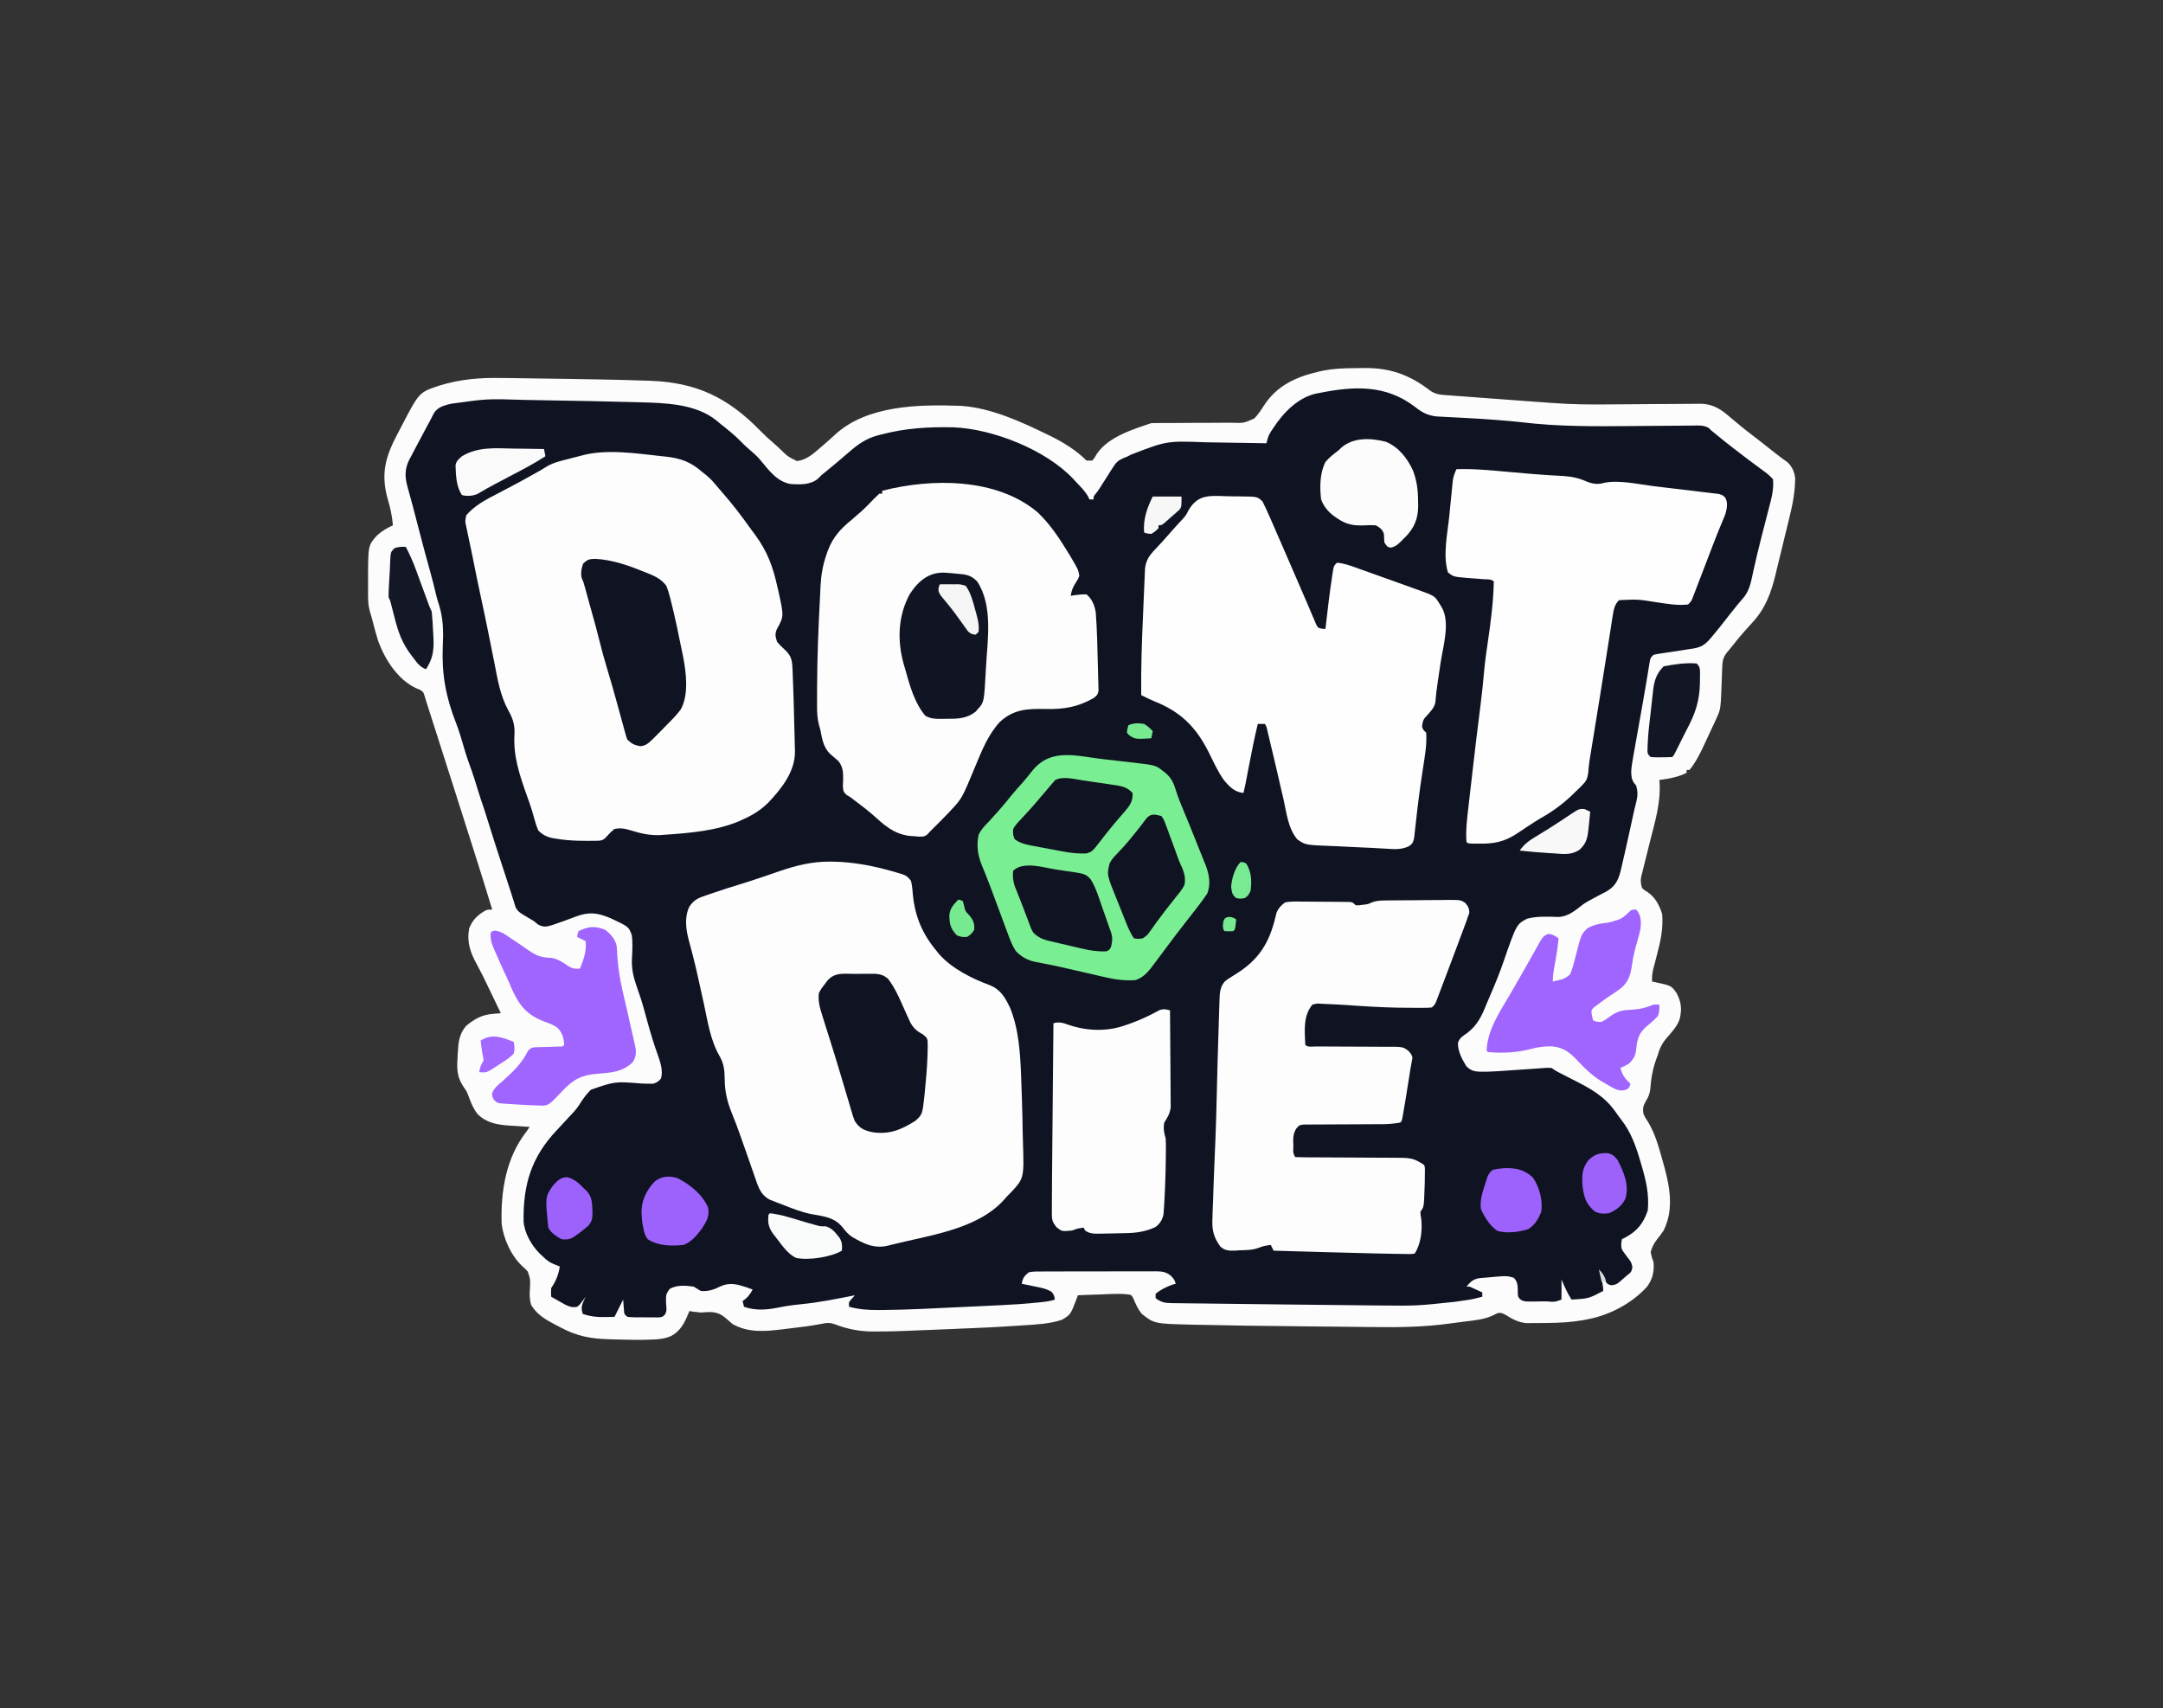 <?xml version="1.0" encoding="UTF-8"?>
<svg version="1.1" xmlns="http://www.w3.org/2000/svg" width="1503" height="1187">
<rect width="100%" height="100%" fill="#333333" stroke="none"/>
<path d="M0 0 C2.041 -0.01 4.081 -0.041 6.121 -0.072 C24.008 -0.218 37.56 4.73 51.664 15.604 C55.632 18.455 59.625 18.55 64.34 18.889 C65.468 18.974 65.468 18.974 66.618 19.062 C69.112 19.25 71.607 19.433 74.102 19.615 C75.848 19.746 77.594 19.876 79.34 20.007 C83.013 20.282 86.686 20.554 90.359 20.824 C95.015 21.167 99.671 21.514 104.326 21.863 C107.943 22.134 111.559 22.403 115.176 22.671 C116.889 22.798 118.602 22.926 120.314 23.054 C125.856 23.467 131.398 23.861 136.941 24.24 C137.678 24.292 138.415 24.344 139.175 24.397 C150.614 25.186 161.989 25.335 173.453 25.224 C176.405 25.197 179.358 25.179 182.31 25.164 C190.689 25.122 199.068 25.073 207.447 24.993 C212.61 24.945 217.772 24.916 222.935 24.9 C224.888 24.89 226.84 24.873 228.793 24.848 C231.517 24.814 234.241 24.805 236.965 24.802 C238.156 24.778 238.156 24.778 239.371 24.754 C246.582 24.793 252.272 27.491 257.766 32.123 C258.395 32.646 259.025 33.168 259.673 33.706 C260.319 34.254 260.964 34.801 261.629 35.365 C263.03 36.529 264.432 37.692 265.836 38.854 C266.526 39.427 267.217 40 267.928 40.59 C270.841 42.978 273.819 45.273 276.816 47.553 C281.46 51.095 286.049 54.691 290.586 58.369 C292.183 59.638 293.807 60.874 295.453 62.08 C296.654 62.964 296.654 62.964 297.879 63.865 C298.589 64.373 299.299 64.881 300.031 65.404 C303.252 68.5 304.761 71.907 305.358 76.317 C305.33 85.768 303.7 94.394 301.434 103.498 C301.066 105.018 300.699 106.539 300.333 108.06 C299.568 111.224 298.792 114.385 298.008 117.544 C297.012 121.558 296.044 125.577 295.084 129.599 C294.333 132.734 293.567 135.864 292.798 138.994 C292.436 140.474 292.078 141.954 291.724 143.436 C288.71 156.01 284.594 167.212 275.629 176.803 C274.487 178.071 273.346 179.341 272.207 180.611 C271.653 181.222 271.1 181.833 270.529 182.462 C266.843 186.589 263.407 190.928 259.941 195.24 C258.861 196.536 258.861 196.536 257.758 197.857 C255.147 201.282 254.804 203.996 254.66 208.178 C254.604 209.645 254.604 209.645 254.547 211.143 C254.495 212.676 254.495 212.676 254.441 214.24 C253.649 236.796 253.649 236.796 251.066 242.49 C250.626 243.469 250.185 244.447 249.73 245.455 C249.134 246.717 248.538 247.979 247.941 249.24 C247.332 250.559 247.332 250.559 246.71 251.905 C245.298 254.959 243.872 258.007 242.441 261.053 C241.979 262.044 241.516 263.035 241.04 264.056 C238.431 269.524 235.777 274.531 231.941 279.24 C231.281 279.24 230.621 279.24 229.941 279.24 C229.941 279.9 229.941 280.56 229.941 281.24 C223.794 284.314 217.706 285.262 210.941 286.24 C211.018 286.997 211.094 287.753 211.172 288.533 C211.904 302.597 207.8 315.838 204.379 329.365 C203.434 333.134 202.494 336.904 201.566 340.678 C200.992 343.012 200.407 345.344 199.81 347.673 C199.55 348.725 199.289 349.778 199.021 350.862 C198.788 351.783 198.555 352.703 198.315 353.652 C197.904 356.499 198.123 358.492 198.941 361.24 C200.598 362.8 200.598 362.8 202.691 363.99 C208.227 367.816 210.846 372.954 212.941 379.24 C213.771 389.054 211.959 397.803 209.441 407.24 C208.777 409.78 208.124 412.322 207.473 414.865 C207.179 415.971 206.886 417.077 206.584 418.217 C205.991 421.005 205.812 423.404 205.941 426.24 C206.75 426.399 207.558 426.557 208.391 426.721 C219.326 429.108 219.326 429.108 222.941 434.24 C226.29 440.476 226.783 445.624 225.066 452.428 C223.316 457.406 219.986 460.968 216.57 464.868 C213.091 468.895 211.327 472.187 209.941 477.24 C209.618 478.096 209.294 478.952 208.961 479.834 C206.265 487.075 205.237 493.833 204.629 501.479 C204.025 504.785 203.567 506.138 201.879 508.846 C199.782 512.52 199.286 514.107 199.941 518.24 C201.382 521.132 201.382 521.132 203.379 524.178 C208.012 532.062 210.409 540.63 212.879 549.365 C213.076 550.059 213.273 550.753 213.475 551.468 C217.891 567.135 221.648 583.897 213.941 599.24 C212.506 601.41 210.983 603.425 209.344 605.443 C207.093 608.327 205.971 610.702 204.941 614.24 C205.701 617.773 205.701 617.773 206.941 621.24 C207.539 627.818 206.28 633.081 202.371 638.361 C191.942 649.833 176.575 657.972 161.441 660.865 C160.214 661.105 158.987 661.345 157.723 661.592 C149.26 663.043 141.057 663.456 132.478 663.48 C130.38 663.49 128.283 663.521 126.186 663.553 C124.832 663.559 123.479 663.565 122.125 663.568 C120.914 663.578 119.703 663.587 118.455 663.597 C112.932 663.036 108.712 660.786 104.066 657.803 C101.635 656.576 100.537 656.045 97.902 656.908 C97.199 657.283 96.497 657.658 95.773 658.045 C89.43 661.099 83.079 661.61 76.161 662.461 C72.154 662.957 68.154 663.483 64.154 664.033 C47.585 666.229 31.353 666.576 14.66 666.35 C11.906 666.322 9.151 666.3 6.397 666.277 C0.655 666.226 -5.086 666.165 -10.828 666.094 C-18.766 665.997 -26.705 665.921 -34.644 665.85 C-59.586 665.622 -84.528 665.323 -109.465 664.756 C-110.312 664.738 -111.159 664.719 -112.032 664.7 C-139.936 664.081 -139.936 664.081 -148.746 657.115 C-151.448 653.756 -152.957 650.336 -154.555 646.35 C-155.901 643.974 -155.901 643.974 -158.692 643.601 C-162.327 643.211 -165.772 643.225 -169.426 643.361 C-170.105 643.385 -170.785 643.409 -171.485 643.433 C-173.635 643.509 -175.784 643.593 -177.934 643.678 C-179.4 643.731 -180.866 643.784 -182.332 643.836 C-185.908 643.964 -189.483 644.1 -193.059 644.24 C-193.496 645.453 -193.496 645.453 -193.941 646.689 C-198.172 657.719 -198.172 657.719 -204.059 661.24 C-212.96 664.323 -223.007 664.567 -232.336 665.221 C-233.54 665.306 -234.744 665.39 -235.984 665.478 C-250.712 666.473 -265.457 667.085 -280.206 667.673 C-284.215 667.833 -288.224 668.001 -292.233 668.17 C-320.354 669.356 -320.354 669.356 -333.297 669.408 C-334.091 669.414 -334.885 669.42 -335.704 669.426 C-344.71 669.389 -353.417 667.737 -361.809 664.428 C-365.156 663.243 -367.277 663.267 -370.73 664.029 C-377.859 665.452 -385.022 666.316 -392.238 667.155 C-394.556 667.427 -396.871 667.716 -399.188 668.004 C-410.958 669.413 -422.337 670.292 -433.059 664.24 C-434.708 662.852 -436.332 661.433 -437.934 659.99 C-443.564 655.201 -447.996 655.708 -455.059 656.24 C-457.763 656.036 -460.376 655.653 -463.059 655.24 C-463.278 655.809 -463.497 656.377 -463.723 656.963 C-466.507 663.742 -469.449 669.469 -476.217 672.79 C-479.942 674.341 -483.334 674.749 -487.379 674.947 C-488.408 674.998 -488.408 674.998 -489.459 675.05 C-496.865 675.363 -504.263 675.235 -511.67 674.998 C-513.953 674.927 -516.236 674.873 -518.52 674.82 C-531.544 674.475 -541.177 672.719 -552.746 666.49 C-553.739 665.977 -554.733 665.464 -555.756 664.936 C-562.737 661.243 -568.957 657.842 -573.012 650.893 C-574.242 646.599 -574.124 643.202 -573.809 638.803 C-573.56 633.071 -573.56 633.071 -575.359 627.744 C-577.102 625.836 -577.102 625.836 -579.055 624.104 C-586.873 616.833 -592.228 605.056 -593.504 594.584 C-594.182 571.61 -590.454 548.481 -576.059 530.24 C-575.399 529.25 -574.739 528.26 -574.059 527.24 C-574.738 527.201 -575.418 527.161 -576.119 527.12 C-579.246 526.928 -582.371 526.709 -585.496 526.49 C-586.565 526.428 -587.635 526.366 -588.736 526.303 C-596.99 525.697 -604.307 524.296 -610.309 518.24 C-613.295 514.409 -614.938 510.133 -616.59 505.596 C-617.886 502.343 -617.886 502.343 -619.549 500.089 C-624.457 492.97 -624.759 487.545 -624.121 479.053 C-624.071 477.916 -624.022 476.78 -623.971 475.609 C-623.569 468.515 -623.008 462.703 -618.262 457.131 C-612.265 452.093 -607.256 449.316 -599.328 448.67 C-598.34 448.587 -597.353 448.505 -596.335 448.419 C-595.208 448.331 -595.208 448.331 -594.059 448.24 C-595.582 445.073 -597.106 441.906 -598.632 438.74 C-599.922 436.065 -601.207 433.386 -602.489 430.707 C-606.467 422.393 -606.467 422.393 -610.77 414.244 C-615.309 406.034 -617.841 398.822 -616.059 389.24 C-613.511 383.194 -610.472 380.288 -604.871 376.928 C-603.059 376.24 -603.059 376.24 -600.059 376.24 C-606.332 355.559 -612.89 334.97 -619.461 314.381 C-621.47 308.087 -623.474 301.791 -625.477 295.494 C-629.059 284.23 -632.656 272.971 -636.258 261.713 C-637.322 258.385 -638.386 255.058 -639.449 251.73 C-640.137 249.581 -640.824 247.432 -641.512 245.283 C-641.824 244.305 -642.137 243.327 -642.459 242.319 C-643.045 240.487 -643.634 238.657 -644.227 236.828 C-644.784 235.095 -645.329 233.358 -645.863 231.618 C-646.117 230.808 -646.372 229.998 -646.634 229.163 C-646.853 228.448 -647.072 227.733 -647.298 226.997 C-648.002 224.982 -648.002 224.982 -650.406 223.436 C-651.302 223.082 -652.198 222.729 -653.121 222.365 C-665.623 216.37 -674.403 202.8 -679.156 190.049 C-680.662 185.363 -681.911 180.62 -683.129 175.854 C-683.726 173.532 -684.379 171.224 -685.1 168.939 C-686.049 165.275 -686.317 162.224 -686.324 158.451 C-686.327 157.179 -686.329 155.907 -686.332 154.596 C-686.32 152.625 -686.32 152.625 -686.309 150.615 C-686.316 149.325 -686.324 148.035 -686.332 146.705 C-686.285 123.178 -686.285 123.178 -680.059 116.24 C-676.694 113.141 -673.196 111.165 -669.059 109.24 C-669.604 102.976 -670.73 97.366 -672.559 91.365 C-677.67 73.501 -674.324 61.646 -665.678 45.364 C-664.68 43.484 -663.7 41.595 -662.723 39.705 C-650.82 16.868 -650.82 16.868 -637.059 12.24 C-622.413 7.673 -608.626 6.567 -593.371 6.865 C-591.226 6.888 -589.081 6.909 -586.935 6.928 C-581.188 6.986 -575.441 7.078 -569.694 7.179 C-564.696 7.263 -559.698 7.329 -554.7 7.395 C-534.287 7.672 -513.876 7.998 -493.473 8.697 C-492.377 8.732 -491.28 8.767 -490.151 8.803 C-458.142 9.977 -436.461 20.387 -414.181 43.084 C-410.93 46.394 -407.602 49.523 -404.055 52.51 C-402.526 53.835 -401.047 55.219 -399.594 56.627 C-394.556 61.48 -394.556 61.48 -388.371 64.553 C-381.775 63.93 -376.77 59.417 -371.934 55.178 C-371.376 54.703 -370.819 54.229 -370.245 53.74 C-367.403 51.313 -364.618 48.843 -361.891 46.287 C-339.437 25.589 -302.943 25.148 -274.059 26.24 C-253.396 27.662 -232.437 37.25 -214.059 46.24 C-213.106 46.702 -213.106 46.702 -212.134 47.173 C-203.107 51.607 -194.212 57.087 -187.059 64.24 C-185.739 64.24 -184.419 64.24 -183.059 64.24 C-181.383 62.226 -181.383 62.226 -179.934 59.615 C-172.022 47.864 -155.124 42.595 -142.059 38.24 C-139.857 38.159 -137.654 38.139 -135.451 38.149 C-134.068 38.152 -132.685 38.154 -131.303 38.155 C-130.57 38.157 -129.838 38.159 -129.083 38.161 C-124.372 38.163 -119.661 38.101 -114.95 38.049 C-110.818 38.008 -106.688 37.989 -102.555 38.021 C-98.55 38.05 -94.549 38.015 -90.543 37.939 C-89.025 37.921 -87.506 37.926 -85.988 37.955 C-77.755 38.242 -77.755 38.242 -70.474 34.972 C-68.013 32.38 -66.045 29.574 -64.153 26.55 C-54.826 11.811 -40.994 5.886 -24.695 2.186 C-16.449 0.369 -8.419 0.024 0 0 Z " fill="#101322" transform="translate(942.059,255.76)"/>
<path d="M0 0 C2.041 -0.01 4.081 -0.041 6.121 -0.072 C24.008 -0.218 37.56 4.73 51.664 15.604 C55.632 18.455 59.625 18.55 64.34 18.889 C65.468 18.974 65.468 18.974 66.618 19.062 C69.112 19.25 71.607 19.433 74.102 19.615 C75.848 19.746 77.594 19.876 79.34 20.007 C83.013 20.282 86.686 20.554 90.359 20.824 C95.015 21.167 99.671 21.514 104.326 21.863 C107.943 22.134 111.559 22.403 115.176 22.671 C116.889 22.798 118.602 22.926 120.314 23.054 C125.856 23.467 131.398 23.861 136.941 24.24 C137.678 24.292 138.415 24.344 139.175 24.397 C150.614 25.186 161.989 25.335 173.453 25.224 C176.405 25.197 179.358 25.179 182.31 25.164 C190.689 25.122 199.068 25.073 207.447 24.993 C212.61 24.945 217.772 24.916 222.935 24.9 C224.888 24.89 226.84 24.873 228.793 24.848 C231.517 24.814 234.241 24.805 236.965 24.802 C238.156 24.778 238.156 24.778 239.371 24.754 C246.582 24.793 252.272 27.491 257.766 32.123 C258.395 32.646 259.025 33.168 259.673 33.706 C260.319 34.254 260.964 34.801 261.629 35.365 C263.03 36.529 264.432 37.692 265.836 38.854 C266.526 39.427 267.217 40 267.928 40.59 C270.841 42.978 273.819 45.273 276.816 47.553 C281.46 51.095 286.049 54.691 290.586 58.369 C292.183 59.638 293.807 60.874 295.453 62.08 C296.654 62.964 296.654 62.964 297.879 63.865 C298.589 64.373 299.299 64.881 300.031 65.404 C303.252 68.5 304.761 71.907 305.358 76.317 C305.33 85.768 303.7 94.394 301.434 103.498 C301.066 105.018 300.699 106.539 300.333 108.06 C299.568 111.224 298.792 114.385 298.008 117.544 C297.012 121.558 296.044 125.577 295.084 129.599 C294.333 132.734 293.567 135.864 292.798 138.994 C292.436 140.474 292.078 141.954 291.724 143.436 C288.71 156.01 284.594 167.212 275.629 176.803 C274.487 178.071 273.346 179.341 272.207 180.611 C271.653 181.222 271.1 181.833 270.529 182.462 C266.843 186.589 263.407 190.928 259.941 195.24 C258.861 196.536 258.861 196.536 257.758 197.857 C255.147 201.282 254.804 203.996 254.66 208.178 C254.604 209.645 254.604 209.645 254.547 211.143 C254.495 212.676 254.495 212.676 254.441 214.24 C253.649 236.796 253.649 236.796 251.066 242.49 C250.626 243.469 250.185 244.447 249.73 245.455 C249.134 246.717 248.538 247.979 247.941 249.24 C247.332 250.559 247.332 250.559 246.71 251.905 C245.298 254.959 243.872 258.007 242.441 261.053 C241.979 262.044 241.516 263.035 241.04 264.056 C238.431 269.524 235.777 274.531 231.941 279.24 C231.281 279.24 230.621 279.24 229.941 279.24 C229.941 279.9 229.941 280.56 229.941 281.24 C223.794 284.314 217.706 285.262 210.941 286.24 C211.018 286.997 211.094 287.753 211.172 288.533 C211.904 302.597 207.8 315.838 204.379 329.365 C203.434 333.134 202.494 336.904 201.566 340.678 C200.992 343.012 200.407 345.344 199.81 347.673 C199.55 348.725 199.289 349.778 199.021 350.862 C198.788 351.783 198.555 352.703 198.315 353.652 C197.904 356.499 198.123 358.492 198.941 361.24 C200.598 362.8 200.598 362.8 202.691 363.99 C208.227 367.816 210.846 372.954 212.941 379.24 C213.771 389.054 211.959 397.803 209.441 407.24 C208.777 409.78 208.124 412.322 207.473 414.865 C207.179 415.971 206.886 417.077 206.584 418.217 C205.991 421.005 205.812 423.404 205.941 426.24 C206.75 426.399 207.558 426.557 208.391 426.721 C219.326 429.108 219.326 429.108 222.941 434.24 C226.29 440.476 226.783 445.624 225.066 452.428 C223.316 457.406 219.986 460.968 216.57 464.868 C213.091 468.895 211.327 472.187 209.941 477.24 C209.618 478.096 209.294 478.952 208.961 479.834 C206.265 487.075 205.237 493.833 204.629 501.479 C204.025 504.785 203.567 506.138 201.879 508.846 C199.782 512.52 199.286 514.107 199.941 518.24 C201.382 521.132 201.382 521.132 203.379 524.178 C208.012 532.062 210.409 540.63 212.879 549.365 C213.076 550.059 213.273 550.753 213.475 551.468 C217.891 567.135 221.648 583.897 213.941 599.24 C212.506 601.41 210.983 603.425 209.344 605.443 C207.093 608.327 205.971 610.702 204.941 614.24 C205.701 617.773 205.701 617.773 206.941 621.24 C207.539 627.818 206.28 633.081 202.371 638.361 C191.942 649.833 176.575 657.972 161.441 660.865 C160.214 661.105 158.987 661.345 157.723 661.592 C149.26 663.043 141.057 663.456 132.478 663.48 C130.38 663.49 128.283 663.521 126.186 663.553 C124.832 663.559 123.479 663.565 122.125 663.568 C120.914 663.578 119.703 663.587 118.455 663.597 C112.932 663.036 108.712 660.786 104.066 657.803 C101.635 656.576 100.537 656.045 97.902 656.908 C97.199 657.283 96.497 657.658 95.773 658.045 C89.43 661.099 83.079 661.61 76.161 662.461 C72.154 662.957 68.154 663.483 64.154 664.033 C47.585 666.229 31.353 666.576 14.66 666.35 C11.906 666.322 9.151 666.3 6.397 666.277 C0.655 666.226 -5.086 666.165 -10.828 666.094 C-18.766 665.997 -26.705 665.921 -34.644 665.85 C-59.586 665.622 -84.528 665.323 -109.465 664.756 C-110.312 664.738 -111.159 664.719 -112.032 664.7 C-139.936 664.081 -139.936 664.081 -148.746 657.115 C-151.448 653.756 -152.957 650.336 -154.555 646.35 C-155.901 643.974 -155.901 643.974 -158.692 643.601 C-162.327 643.211 -165.772 643.225 -169.426 643.361 C-170.105 643.385 -170.785 643.409 -171.485 643.433 C-173.635 643.509 -175.784 643.593 -177.934 643.678 C-179.4 643.731 -180.866 643.784 -182.332 643.836 C-185.908 643.964 -189.483 644.1 -193.059 644.24 C-193.496 645.453 -193.496 645.453 -193.941 646.689 C-198.172 657.719 -198.172 657.719 -204.059 661.24 C-212.96 664.323 -223.007 664.567 -232.336 665.221 C-233.54 665.306 -234.744 665.39 -235.984 665.478 C-250.712 666.473 -265.457 667.085 -280.206 667.673 C-284.215 667.833 -288.224 668.001 -292.233 668.17 C-320.354 669.356 -320.354 669.356 -333.297 669.408 C-334.091 669.414 -334.885 669.42 -335.704 669.426 C-344.71 669.389 -353.417 667.737 -361.809 664.428 C-365.156 663.243 -367.277 663.267 -370.73 664.029 C-377.859 665.452 -385.022 666.316 -392.238 667.155 C-394.556 667.427 -396.871 667.716 -399.188 668.004 C-410.958 669.413 -422.337 670.292 -433.059 664.24 C-434.708 662.852 -436.332 661.433 -437.934 659.99 C-443.564 655.201 -447.996 655.708 -455.059 656.24 C-457.763 656.036 -460.376 655.653 -463.059 655.24 C-463.278 655.809 -463.497 656.377 -463.723 656.963 C-466.507 663.742 -469.449 669.469 -476.217 672.79 C-479.942 674.341 -483.334 674.749 -487.379 674.947 C-488.408 674.998 -488.408 674.998 -489.459 675.05 C-496.865 675.363 -504.263 675.235 -511.67 674.998 C-513.953 674.927 -516.236 674.873 -518.52 674.82 C-531.544 674.475 -541.177 672.719 -552.746 666.49 C-553.739 665.977 -554.733 665.464 -555.756 664.936 C-562.737 661.243 -568.957 657.842 -573.012 650.893 C-574.242 646.599 -574.124 643.202 -573.809 638.803 C-573.56 633.071 -573.56 633.071 -575.359 627.744 C-577.102 625.836 -577.102 625.836 -579.055 624.104 C-586.873 616.833 -592.228 605.056 -593.504 594.584 C-594.182 571.61 -590.454 548.481 -576.059 530.24 C-575.399 529.25 -574.739 528.26 -574.059 527.24 C-574.738 527.201 -575.418 527.161 -576.119 527.12 C-579.246 526.928 -582.371 526.709 -585.496 526.49 C-586.565 526.428 -587.635 526.366 -588.736 526.303 C-596.99 525.697 -604.307 524.296 -610.309 518.24 C-613.295 514.409 -614.938 510.133 -616.59 505.596 C-617.886 502.343 -617.886 502.343 -619.549 500.089 C-624.457 492.97 -624.759 487.545 -624.121 479.053 C-624.071 477.916 -624.022 476.78 -623.971 475.609 C-623.569 468.515 -623.008 462.703 -618.262 457.131 C-612.265 452.093 -607.256 449.316 -599.328 448.67 C-598.34 448.587 -597.353 448.505 -596.335 448.419 C-595.208 448.331 -595.208 448.331 -594.059 448.24 C-595.582 445.073 -597.106 441.906 -598.632 438.74 C-599.922 436.065 -601.207 433.386 -602.489 430.707 C-606.467 422.393 -606.467 422.393 -610.77 414.244 C-615.309 406.034 -617.841 398.822 -616.059 389.24 C-613.511 383.194 -610.472 380.288 -604.871 376.928 C-603.059 376.24 -603.059 376.24 -600.059 376.24 C-606.332 355.559 -612.89 334.97 -619.461 314.381 C-621.47 308.087 -623.474 301.791 -625.477 295.494 C-629.059 284.23 -632.656 272.971 -636.258 261.713 C-637.322 258.385 -638.386 255.058 -639.449 251.73 C-640.137 249.581 -640.824 247.432 -641.512 245.283 C-641.824 244.305 -642.137 243.327 -642.459 242.319 C-643.045 240.487 -643.634 238.657 -644.227 236.828 C-644.784 235.095 -645.329 233.358 -645.863 231.618 C-646.117 230.808 -646.372 229.998 -646.634 229.163 C-646.853 228.448 -647.072 227.733 -647.298 226.997 C-648.002 224.982 -648.002 224.982 -650.406 223.436 C-651.302 223.082 -652.198 222.729 -653.121 222.365 C-665.623 216.37 -674.403 202.8 -679.156 190.049 C-680.662 185.363 -681.911 180.62 -683.129 175.854 C-683.726 173.532 -684.379 171.224 -685.1 168.939 C-686.049 165.275 -686.317 162.224 -686.324 158.451 C-686.327 157.179 -686.329 155.907 -686.332 154.596 C-686.32 152.625 -686.32 152.625 -686.309 150.615 C-686.316 149.325 -686.324 148.035 -686.332 146.705 C-686.285 123.178 -686.285 123.178 -680.059 116.24 C-676.694 113.141 -673.196 111.165 -669.059 109.24 C-669.604 102.976 -670.73 97.366 -672.559 91.365 C-677.67 73.501 -674.324 61.646 -665.678 45.364 C-664.68 43.484 -663.7 41.595 -662.723 39.705 C-650.82 16.868 -650.82 16.868 -637.059 12.24 C-622.413 7.673 -608.626 6.567 -593.371 6.865 C-591.226 6.888 -589.081 6.909 -586.935 6.928 C-581.188 6.986 -575.441 7.078 -569.694 7.179 C-564.696 7.263 -559.698 7.329 -554.7 7.395 C-534.287 7.672 -513.876 7.998 -493.473 8.697 C-492.377 8.732 -491.28 8.767 -490.151 8.803 C-458.142 9.977 -436.461 20.387 -414.181 43.084 C-410.93 46.394 -407.602 49.523 -404.055 52.51 C-402.526 53.835 -401.047 55.219 -399.594 56.627 C-394.556 61.48 -394.556 61.48 -388.371 64.553 C-381.775 63.93 -376.77 59.417 -371.934 55.178 C-371.376 54.703 -370.819 54.229 -370.245 53.74 C-367.403 51.313 -364.618 48.843 -361.891 46.287 C-339.437 25.589 -302.943 25.148 -274.059 26.24 C-253.396 27.662 -232.437 37.25 -214.059 46.24 C-213.106 46.702 -213.106 46.702 -212.134 47.173 C-203.107 51.607 -194.212 57.087 -187.059 64.24 C-185.739 64.24 -184.419 64.24 -183.059 64.24 C-181.383 62.226 -181.383 62.226 -179.934 59.615 C-172.022 47.864 -155.124 42.595 -142.059 38.24 C-139.857 38.159 -137.654 38.139 -135.451 38.149 C-134.068 38.152 -132.685 38.154 -131.303 38.155 C-130.57 38.157 -129.838 38.159 -129.083 38.161 C-124.372 38.163 -119.661 38.101 -114.95 38.049 C-110.818 38.008 -106.688 37.989 -102.555 38.021 C-98.55 38.05 -94.549 38.015 -90.543 37.939 C-89.025 37.921 -87.506 37.926 -85.988 37.955 C-77.755 38.242 -77.755 38.242 -70.474 34.972 C-68.013 32.38 -66.045 29.574 -64.153 26.55 C-54.826 11.811 -40.994 5.886 -24.695 2.186 C-16.449 0.369 -8.419 0.024 0 0 Z M-25.059 17.24 C-26.561 17.53 -26.561 17.53 -28.094 17.826 C-40.514 20.857 -50.383 31.085 -57.172 41.475 C-60.606 46.533 -60.606 46.533 -62.059 52.24 C-62.966 52.22 -63.874 52.2 -64.809 52.18 C-73.456 51.998 -82.102 51.861 -90.75 51.774 C-95.194 51.727 -99.636 51.665 -104.079 51.561 C-131.284 50.528 -131.284 50.528 -156.253 60.177 C-158.072 61.248 -159.857 61.99 -161.83 62.734 C-165.414 64.406 -166.611 65.687 -168.699 68.986 C-169.295 69.906 -169.89 70.826 -170.504 71.773 C-171.099 72.732 -171.695 73.69 -172.309 74.678 C-173.522 76.573 -174.735 78.467 -175.949 80.361 C-176.739 81.621 -176.739 81.621 -177.544 82.906 C-179.059 85.24 -179.059 85.24 -180.753 87.42 C-182.253 89.138 -182.253 89.138 -182.059 91.24 C-183.049 91.24 -184.039 91.24 -185.059 91.24 C-185.456 90.364 -185.456 90.364 -185.861 89.47 C-187.955 85.57 -191.111 82.578 -194.121 79.365 C-194.752 78.67 -195.383 77.976 -196.033 77.26 C-215.089 56.838 -252.085 42.194 -279.789 41.136 C-297.096 40.782 -312.841 41.716 -329.621 46.115 C-330.562 46.36 -331.504 46.604 -332.474 46.856 C-340.758 49.15 -346.376 53.343 -352.746 58.928 C-357.95 63.441 -363.207 67.866 -368.559 72.205 C-371.166 74.262 -371.166 74.262 -373.762 76.904 C-379.019 81.24 -385.923 80.929 -392.43 80.584 C-402.178 79.073 -408.066 70.652 -414.062 63.492 C-416.589 60.642 -419.351 58.205 -422.273 55.769 C-424.081 54.221 -425.726 52.584 -427.371 50.865 C-431.921 46.243 -436.989 42.272 -442.059 38.24 C-443.097 37.366 -443.097 37.366 -444.156 36.475 C-458.735 24.62 -480.293 24.21 -498.246 23.74 C-498.956 23.721 -499.665 23.701 -500.396 23.681 C-520.927 23.116 -541.463 22.704 -562 22.4 C-567.401 22.319 -572.802 22.228 -578.202 22.101 C-603.451 21.272 -603.451 21.272 -628.371 24.74 C-629.785 25.068 -629.785 25.068 -631.228 25.403 C-635.355 26.598 -638.207 27.781 -640.613 31.428 C-641.453 33.019 -642.263 34.626 -643.059 36.24 C-643.71 37.447 -644.367 38.65 -645.027 39.852 C-646.96 43.381 -648.838 46.936 -650.699 50.503 C-651.482 51.998 -652.273 53.49 -653.07 54.977 C-654.235 57.15 -655.377 59.334 -656.516 61.521 C-657.05 62.505 -657.05 62.505 -657.595 63.508 C-660.776 69.731 -660.864 75.315 -658.992 82.104 C-658.757 82.977 -658.523 83.85 -658.281 84.749 C-657.892 86.137 -657.892 86.137 -657.496 87.553 C-656.943 89.594 -656.391 91.636 -655.84 93.678 C-655.549 94.745 -655.257 95.812 -654.957 96.912 C-653.418 102.612 -651.964 108.334 -650.496 114.053 C-648.336 122.421 -646.109 130.764 -643.764 139.083 C-641.923 145.642 -640.252 152.239 -638.685 158.87 C-638.196 160.721 -637.629 162.551 -637.032 164.37 C-633.952 174.309 -633.913 183.05 -634.387 193.381 C-635.179 212.723 -632.261 228.546 -625.221 246.484 C-623.068 252.012 -621.374 257.636 -619.766 263.344 C-618.178 268.974 -616.253 274.422 -614.242 279.916 C-612.716 284.202 -611.402 288.538 -610.09 292.893 C-608.617 297.674 -607.011 302.409 -605.402 307.146 C-604.329 310.365 -603.332 313.604 -602.344 316.85 C-599.654 325.635 -596.791 334.364 -593.94 343.098 C-592.994 345.998 -592.048 348.898 -591.104 351.799 C-590.494 353.67 -589.884 355.541 -589.273 357.412 C-588.995 358.265 -588.717 359.119 -588.43 359.998 C-587.9 361.621 -587.368 363.244 -586.832 364.866 C-586.302 366.494 -585.787 368.127 -585.287 369.765 C-585.036 370.568 -584.785 371.371 -584.527 372.199 C-584.309 372.917 -584.091 373.634 -583.866 374.374 C-582.489 377.557 -580.161 378.84 -577.246 380.553 C-576.229 381.168 -575.212 381.783 -574.164 382.416 C-573.139 383.018 -572.114 383.62 -571.059 384.24 C-570.127 385.018 -569.195 385.795 -568.234 386.596 C-564.3 388.633 -562.712 388.264 -558.579 387.089 C-552.81 385.146 -547.097 383.07 -541.41 380.898 C-532.343 377.594 -526.505 378.583 -517.67 382.271 C-505.178 388.156 -505.178 388.156 -503.062 393.985 C-502.31 399.495 -502.672 404.907 -502.945 410.443 C-503.25 417.118 -502.075 422.514 -499.934 428.803 C-499.621 429.73 -499.309 430.658 -498.987 431.613 C-498.341 433.51 -497.691 435.404 -497.035 437.297 C-495.313 442.489 -493.925 447.774 -492.496 453.053 C-490.242 461.273 -487.817 469.389 -484.924 477.409 C-483.127 482.514 -481.197 488.265 -482.746 493.615 C-484.44 495.713 -485.501 496.304 -488.059 497.24 C-490.82 497.289 -493.483 497.234 -496.234 497.092 C-514.732 495.607 -514.732 495.607 -531.52 501.439 C-534.784 504.657 -537.332 508.28 -539.73 512.175 C-541.722 515.271 -544.191 517.796 -546.746 520.428 C-547.612 521.379 -548.479 522.33 -549.371 523.311 C-551.273 525.384 -553.186 527.44 -555.121 529.482 C-572.772 548.168 -578.643 567.161 -578.235 593.03 C-577.595 601.057 -572.685 609.591 -567.059 615.24 C-560.665 621.287 -560.665 621.287 -553.059 624.24 C-554.077 630.268 -555.64 634.112 -559.059 639.24 C-559.215 642.358 -559.215 642.358 -559.059 645.24 C-557.003 646.42 -554.94 647.584 -552.871 648.74 C-551.723 649.39 -550.574 650.04 -549.391 650.709 C-546.17 652.189 -544.513 652.903 -541.059 652.24 C-539.183 650.753 -539.183 650.753 -537.746 648.74 C-537.234 648.091 -536.723 647.441 -536.195 646.771 C-535.82 646.266 -535.445 645.761 -535.059 645.24 C-535.832 646.818 -535.832 646.818 -536.621 648.428 C-538.055 651.725 -538.223 653.747 -537.059 657.24 C-531.899 658.944 -527.616 659.462 -522.121 659.365 C-521.095 659.352 -521.095 659.352 -520.049 659.338 C-518.385 659.315 -516.722 659.279 -515.059 659.24 C-513.079 655.28 -511.099 651.32 -509.059 647.24 C-508.863 649.779 -508.668 652.318 -508.473 654.857 C-508.263 657.42 -508.263 657.42 -506.059 659.24 C-502.098 659.697 -498.105 659.564 -494.121 659.553 C-492.455 659.577 -492.455 659.577 -490.756 659.602 C-489.692 659.602 -488.628 659.603 -487.531 659.604 C-486.554 659.606 -485.577 659.609 -484.571 659.613 C-482.026 659.434 -482.026 659.434 -480.222 657.903 C-478.392 655.287 -479 652.98 -479.246 649.865 C-479.343 643.671 -479.343 643.671 -476.871 639.928 C-472.031 636.906 -465.49 637.424 -460.059 638.24 C-458.379 639.218 -456.711 640.216 -455.059 641.24 C-450.16 641.732 -445.888 640.287 -441.559 638.115 C-435.045 635.006 -429.607 636.651 -422.996 638.803 C-421.68 639.273 -420.366 639.749 -419.059 640.24 C-420.97 643.776 -422.685 646.03 -426.059 648.24 C-425.729 649.56 -425.399 650.88 -425.059 652.24 C-416.181 655.262 -408.547 654.262 -399.533 652.444 C-394.612 651.472 -389.737 650.838 -384.746 650.365 C-372.391 649.165 -360.232 646.612 -348.059 644.24 C-348.719 645.003 -349.379 645.766 -350.059 646.553 C-352.357 649.083 -352.357 649.083 -352.059 652.24 C-345.133 654.04 -338.823 654.548 -331.684 654.482 C-330.536 654.477 -329.389 654.471 -328.207 654.465 C-310.762 654.287 -293.332 653.352 -275.909 652.503 C-272.096 652.319 -268.282 652.144 -264.468 651.969 C-260.727 651.796 -256.986 651.618 -253.245 651.439 C-251.492 651.355 -249.738 651.273 -247.984 651.192 C-238.805 650.768 -229.669 650.182 -220.527 649.236 C-219.318 649.112 -219.318 649.112 -218.085 648.985 C-214.929 648.64 -212.08 648.247 -209.059 647.24 C-209.394 644.806 -209.79 643.514 -211.527 641.74 C-215.24 639.54 -219.108 638.896 -223.309 638.053 C-224.149 637.875 -224.99 637.698 -225.855 637.516 C-227.921 637.081 -229.99 636.66 -232.059 636.24 C-231.507 632.38 -230.167 630.575 -227.059 628.24 C-224.037 627.634 -221.053 627.684 -217.979 627.707 C-217.061 627.698 -216.144 627.69 -215.199 627.681 C-212.165 627.658 -209.132 627.665 -206.098 627.674 C-203.988 627.669 -201.878 627.662 -199.768 627.655 C-195.345 627.645 -190.922 627.649 -186.498 627.664 C-180.833 627.681 -175.169 627.658 -169.504 627.622 C-165.145 627.6 -160.788 627.602 -156.429 627.61 C-154.341 627.611 -152.253 627.604 -150.164 627.589 C-147.241 627.572 -144.32 627.586 -141.397 627.609 C-140.537 627.597 -139.676 627.586 -138.79 627.574 C-134.613 627.64 -131.873 627.955 -128.537 630.592 C-126.059 633.24 -126.059 633.24 -125.059 636.24 C-125.884 636.467 -126.709 636.694 -127.559 636.928 C-131.692 638.478 -135.68 640.351 -139.059 643.24 C-139.059 644.23 -139.059 645.22 -139.059 646.24 C-135.492 649.008 -132.742 649.624 -128.291 649.677 C-127.137 649.698 -125.983 649.719 -124.795 649.74 C-123.537 649.748 -122.279 649.756 -120.983 649.764 C-119.637 649.783 -118.29 649.803 -116.944 649.825 C-113.283 649.879 -109.622 649.915 -105.96 649.948 C-102.088 649.986 -98.216 650.04 -94.344 650.092 C-87.805 650.178 -81.266 650.253 -74.728 650.321 C-65.652 650.415 -56.576 650.528 -47.5 650.645 C-30.624 650.861 -13.748 651.038 3.129 651.187 C7.292 651.224 11.454 651.267 15.617 651.313 C42.243 651.608 42.243 651.608 68.691 648.803 C70.27 648.568 71.85 648.335 73.43 648.105 C80.78 647.094 80.78 647.094 87.941 645.24 C87.941 644.25 87.941 643.26 87.941 642.24 C86.485 641.569 85.026 640.903 83.566 640.24 C82.754 639.869 81.942 639.498 81.105 639.115 C79.021 638.115 79.021 638.115 76.941 638.24 C79.709 634.8 81.778 632.96 86.121 632.314 C87.684 632.163 89.25 632.035 90.816 631.928 C91.594 631.855 92.371 631.782 93.172 631.707 C104.924 630.67 104.924 630.67 109.816 632.053 C112.917 635.244 112.547 638.321 112.605 642.646 C112.734 645.214 112.734 645.214 114.091 646.882 C116.723 648.814 118.647 648.597 121.887 648.568 C123.046 648.563 124.204 648.558 125.398 648.553 C127.214 648.522 127.214 648.522 129.066 648.49 C130.285 648.485 131.503 648.48 132.758 648.475 C138.218 648.95 138.218 648.95 142.941 647.24 C143.014 644.887 143.025 642.532 143.004 640.178 C142.99 638.242 142.99 638.242 142.977 636.268 C142.965 635.269 142.953 634.27 142.941 633.24 C143.195 633.832 143.449 634.424 143.711 635.033 C145.559 639.277 147.425 643.339 149.941 647.24 C161.848 646.533 161.848 646.533 171.941 641.24 C171.964 639.12 171.964 639.12 171.566 636.803 C171.199 634.212 170.941 631.867 170.941 629.24 C171.82 631.031 172.699 632.821 173.578 634.611 C174.884 636.417 174.884 636.417 177.227 637.236 C181.203 637.242 182.751 635.448 185.691 632.865 C187.138 631.616 187.138 631.616 188.613 630.342 C191.444 628.122 191.444 628.122 192.223 624.982 C191.866 621.5 190.621 620.072 188.441 617.365 C184.449 611.999 184.449 611.999 184.504 608.115 C184.648 607.166 184.793 606.218 184.941 605.24 C185.509 604.975 186.076 604.709 186.66 604.436 C195.365 599.875 199.886 594.408 202.941 585.24 C203.962 574.096 201.703 564.447 198.566 553.865 C198.23 552.707 198.23 552.707 197.888 551.525 C194.717 540.686 191.295 530.792 184.196 521.836 C182.865 520.143 181.635 518.399 180.406 516.631 C172.523 505.601 162.994 500.551 151.066 494.49 C148.839 493.351 146.612 492.211 144.387 491.068 C143.412 490.572 142.438 490.076 141.434 489.565 C138.941 488.24 138.941 488.24 135.941 486.24 C132.605 486.149 132.605 486.149 128.773 486.482 C128.061 486.53 127.348 486.577 126.614 486.626 C124.327 486.778 122.04 486.946 119.754 487.115 C82.267 489.799 82.267 489.799 76.941 485.24 C73.946 480.305 70.807 474.702 71.037 468.793 C72.312 465.196 74.416 464.123 77.52 461.951 C84.559 456.538 87.51 450.252 90.765 442.153 C91.718 439.8 92.722 437.477 93.741 435.153 C96.982 427.697 100 420.212 102.652 412.526 C111.682 386.492 111.682 386.492 119.119 382.56 C126.313 380.736 133.426 381.129 140.786 381.371 C147.777 381.081 152.529 376.841 157.85 372.714 C160.269 371.009 162.773 369.664 165.395 368.291 C166.344 367.774 167.293 367.257 168.272 366.724 C170.112 365.728 171.971 364.767 173.851 363.85 C179.711 360.528 181.987 356.864 183.793 350.467 C184.581 347.406 185.268 344.328 185.941 341.24 C186.303 339.699 186.667 338.158 187.033 336.618 C188.12 331.983 189.129 327.333 190.129 322.678 C190.644 320.306 191.161 317.935 191.678 315.564 C191.995 314.109 192.31 312.655 192.623 311.199 C193.366 307.767 194.166 304.367 195.064 300.971 C196.021 296.9 195.952 294.281 194.941 290.24 C194.183 289.29 194.183 289.29 193.409 288.32 C190.001 283.491 191.857 276.232 192.704 270.697 C193.051 268.695 193.406 266.696 193.77 264.697 C193.96 263.612 194.15 262.526 194.346 261.408 C194.953 257.955 195.572 254.504 196.191 251.053 C196.592 248.788 196.992 246.523 197.391 244.258 C198.179 239.785 198.975 235.314 199.775 230.844 C200.567 226.403 201.326 221.958 202.061 217.507 C202.238 216.443 202.416 215.378 202.599 214.282 C202.934 212.265 203.263 210.248 203.585 208.23 C203.735 207.337 203.884 206.444 204.038 205.524 C204.228 204.351 204.228 204.351 204.423 203.153 C204.941 201.24 204.941 201.24 206.941 199.24 C209.321 198.678 209.321 198.678 212.289 198.24 C213.37 198.075 214.451 197.91 215.564 197.74 C216.699 197.575 217.834 197.41 219.004 197.24 C223.32 196.597 227.632 195.932 231.941 195.24 C232.808 195.113 233.675 194.986 234.568 194.854 C240.013 193.9 242.639 192.329 246.316 187.99 C246.771 187.464 247.225 186.937 247.693 186.395 C249.139 184.699 250.545 182.977 251.941 181.24 C252.409 180.661 252.876 180.081 253.357 179.484 C255.698 176.561 258.005 173.614 260.289 170.646 C263.458 166.541 266.801 162.59 270.164 158.643 C273.968 153.501 274.873 147.49 276.203 141.357 C277.957 133.453 279.822 125.59 281.836 117.748 C282.076 116.809 282.316 115.87 282.563 114.902 C283.541 111.078 284.523 107.254 285.516 103.434 C286.257 100.583 286.985 97.728 287.711 94.873 C287.936 94.021 288.161 93.169 288.393 92.291 C289.693 87.132 290.398 82.565 289.941 77.24 C287.784 74.869 286.072 73.352 283.504 71.553 C282.835 71.052 282.167 70.552 281.478 70.036 C280.049 68.969 278.613 67.912 277.17 66.865 C273.46 64.161 269.833 61.348 266.191 58.553 C265.478 58.01 264.764 57.467 264.029 56.908 C258.972 53.06 254.025 49.109 249.141 45.045 C248.415 44.449 247.689 43.854 246.941 43.24 C246.163 42.451 246.163 42.451 245.369 41.646 C241.647 39.491 238.131 39.871 233.907 39.947 C232.992 39.952 232.078 39.956 231.135 39.961 C229.144 39.972 227.153 39.99 225.162 40.015 C221.977 40.053 218.793 40.073 215.608 40.087 C207.671 40.127 199.735 40.199 191.798 40.271 C166.08 40.504 140.679 40.713 115.114 37.607 C109.942 37.009 104.756 36.59 99.566 36.178 C98.532 36.095 97.498 36.012 96.432 35.927 C90.308 35.444 84.181 35.076 78.047 34.744 C77.278 34.702 76.51 34.66 75.718 34.616 C71.908 34.408 68.097 34.208 64.286 34.025 C62.886 33.951 61.486 33.877 60.086 33.803 C58.852 33.742 57.618 33.682 56.347 33.619 C50.075 32.921 46.134 30.905 41.254 26.99 C20.907 11.429 -0.95 12.441 -25.059 17.24 Z " fill="#FCFCFC" transform="translate(942.059,255.76)"/>
<path d="M0 0 C0.844 0.086 1.687 0.172 2.557 0.26 C12.897 1.379 20.047 3.953 28 11 C28.859 11.673 29.717 12.346 30.602 13.039 C32.689 14.745 34.385 16.392 36.125 18.438 C37.018 19.486 37.018 19.486 37.93 20.555 C38.613 21.362 39.296 22.169 40 23 C40.828 23.951 41.655 24.903 42.508 25.883 C48.93 33.299 54.902 40.96 60.556 48.977 C62.057 51.08 63.602 53.146 65.148 55.215 C73.152 66.204 77.091 76.785 80 90 C80.34 91.449 80.68 92.898 81.02 94.348 C84.724 111.246 84.724 111.246 79.852 120.098 C78.338 123.478 78.814 125.566 80 129 C81.618 130.951 83.32 132.638 85.211 134.324 C89.586 138.423 90.404 141.157 90.652 147.211 C90.685 147.914 90.717 148.617 90.75 149.342 C90.848 151.561 90.925 153.78 91 156 C91.054 157.379 91.109 158.758 91.165 160.138 C91.493 168.73 91.697 177.327 91.9 185.923 C91.961 188.462 92.03 191 92.107 193.538 C92.197 196.525 92.259 199.512 92.312 202.5 C92.357 203.75 92.357 203.75 92.403 205.026 C92.541 219.211 82.973 231.095 73.625 240.938 C68.529 245.814 63.423 249.138 57 252 C56.073 252.438 55.146 252.877 54.191 253.328 C38.052 260.296 19.381 261.799 2 263 C0.196 263.128 0.196 263.128 -1.645 263.258 C-8.917 263.522 -14.906 262.046 -21.836 259.918 C-26.074 258.688 -28.64 258.159 -33 259 C-35.094 260.64 -36.811 262.364 -38.555 264.371 C-40.303 266.341 -41.349 266.947 -43.977 267.161 C-53.908 267.333 -63.742 267.414 -73.562 265.75 C-74.245 265.641 -74.928 265.532 -75.631 265.419 C-80.111 264.558 -82.755 263.175 -86 260 C-87.029 257.527 -87.783 255.336 -88.453 252.773 C-88.866 251.328 -89.282 249.884 -89.701 248.44 C-90.018 247.333 -90.018 247.333 -90.341 246.204 C-91.381 242.726 -92.623 239.326 -93.859 235.914 C-98.94 221.567 -103.48 208.411 -102.501 192.924 C-102.247 186.554 -103.599 182.337 -106.672 176.816 C-112.492 166.239 -114.285 154.808 -116.562 143.062 C-117.03 140.739 -117.501 138.416 -117.973 136.094 C-118.904 131.505 -119.824 126.914 -120.735 122.321 C-122.251 114.704 -123.867 107.109 -125.504 99.517 C-127.657 89.507 -129.747 79.485 -131.716 69.437 C-132.403 65.935 -133.113 62.444 -133.906 58.965 C-134.659 55.651 -135.356 52.336 -136 49 C-136.165 48.224 -136.33 47.448 -136.5 46.648 C-136.75 44.625 -136.75 44.625 -136 41 C-130.146 34.207 -122.42 30.157 -114.562 26.125 C-112.255 24.912 -109.947 23.699 -107.641 22.484 C-106.515 21.896 -105.389 21.307 -104.229 20.701 C-99.719 18.325 -95.261 15.863 -90.812 13.375 C-90.114 12.986 -89.415 12.597 -88.696 12.196 C-88.039 11.83 -87.383 11.463 -86.707 11.086 C-86.078 10.737 -85.45 10.389 -84.802 10.03 C-83.078 9.045 -81.397 7.987 -79.719 6.926 C-75.041 4.246 -69.877 3.124 -64.688 1.812 C-62.712 1.3 -60.737 0.786 -58.762 0.27 C-57.895 0.049 -57.028 -0.172 -56.135 -0.399 C-38.9 -5.248 -17.785 -1.943 0 0 Z " fill="#FDFDFE" transform="translate(460,317)"/>
<path d="M0 0 C1.273 0.008 1.273 0.008 2.573 0.017 C16.051 0.268 28.968 2.667 41.938 6.25 C42.82 6.491 43.702 6.731 44.611 6.979 C53.466 9.575 53.466 9.575 56.5 13.312 C57.367 16.696 57.603 20.087 57.875 23.562 C59.509 38.688 64.627 50.566 74.5 62.312 C75.045 62.993 75.591 63.674 76.152 64.375 C85.072 74.408 98.85 81.25 111.285 85.856 C118.761 88.776 122.062 94.566 125.375 101.586 C131.412 116.216 132.484 133.589 133.043 149.258 C133.101 150.788 133.101 150.788 133.16 152.35 C133.28 155.67 133.391 158.991 133.5 162.312 C133.54 163.452 133.579 164.592 133.62 165.766 C133.862 172.937 134.029 180.105 134.125 187.28 C134.167 189.737 134.229 192.193 134.309 194.649 C135.117 219.893 135.117 219.893 126.042 229.785 C125.203 230.619 124.364 231.453 123.5 232.312 C122.794 233.111 122.087 233.91 121.359 234.734 C102.65 255.81 68.406 259.704 42.5 266.312 C41.824 266.49 41.147 266.667 40.45 266.85 C30.857 269.124 23.415 265.386 15.286 260.554 C12.688 258.748 10.878 256.544 8.938 254.062 C3.377 247.104 -4.158 246.46 -12.522 244.947 C-19.416 243.575 -25.796 241.095 -32.312 238.5 C-33.431 238.074 -34.549 237.648 -35.701 237.209 C-36.776 236.783 -37.85 236.357 -38.957 235.918 C-39.926 235.538 -40.895 235.158 -41.894 234.766 C-46.778 232.042 -48.856 228.1 -50.648 222.953 C-51.011 221.928 -51.374 220.902 -51.748 219.845 C-52.12 218.762 -52.492 217.679 -52.875 216.562 C-53.266 215.449 -53.658 214.335 -54.061 213.188 C-55.216 209.899 -56.358 206.606 -57.5 203.312 C-58.371 200.833 -59.247 198.354 -60.124 195.876 C-60.604 194.515 -61.083 193.154 -61.56 191.792 C-63.596 185.978 -65.708 180.205 -68.07 174.516 C-71.254 166.571 -72.866 159.709 -72.938 151.125 C-73.018 144.85 -73.423 140.445 -76.625 134.875 C-83.004 123.761 -84.782 110.707 -87.5 98.312 C-88.02 95.966 -88.541 93.62 -89.062 91.273 C-89.81 87.905 -90.555 84.535 -91.288 81.163 C-92.497 75.639 -93.776 70.147 -95.207 64.676 C-95.486 63.605 -95.765 62.534 -96.052 61.431 C-96.58 59.43 -97.119 57.432 -97.672 55.438 C-99.811 47.337 -101.131 39.222 -97.562 31.375 C-94.397 26.47 -90.925 25.059 -85.5 23.312 C-84.123 22.839 -82.747 22.364 -81.371 21.887 C-74.77 19.626 -68.134 17.502 -61.457 15.477 C-56.417 13.933 -51.42 12.291 -46.434 10.586 C-45.74 10.35 -45.047 10.114 -44.332 9.87 C-41.483 8.9 -38.634 7.929 -35.79 6.943 C-23.955 2.849 -12.636 -0.092 0 0 Z " fill="#FDFDFE" transform="translate(576.5,598.688)"/>
<path d="M0 0 C8.715 8.382 15.149 18.094 21.375 28.375 C21.892 29.227 22.409 30.08 22.941 30.958 C28.046 39.581 28.046 39.581 28.875 43.938 C28.012 46.316 28.012 46.316 26.562 48.5 C24.493 51.68 23.438 54.168 22.875 57.938 C23.623 57.807 24.37 57.677 25.141 57.543 C28.106 57.128 30.881 56.838 33.875 56.938 C37.705 60.113 39.491 64.542 40.274 69.429 C40.784 76.086 41.12 82.731 41.297 89.406 C41.325 90.449 41.353 91.492 41.381 92.566 C41.437 94.747 41.491 96.929 41.542 99.11 C41.598 101.343 41.66 103.575 41.729 105.808 C41.829 109.049 41.909 112.29 41.984 115.531 C42.019 116.531 42.053 117.531 42.088 118.561 C42.105 119.487 42.122 120.412 42.14 121.365 C42.172 122.585 42.172 122.585 42.205 123.828 C41.787 126.502 40.975 127.28 38.875 128.938 C27.591 135.364 17.813 136.878 5 136.562 C-7.361 136.321 -16.736 136.757 -26.312 145.5 C-34.592 154.405 -39.089 165.979 -43.688 177.062 C-52.683 198.717 -52.683 198.717 -60.375 206.938 C-61.516 208.161 -61.516 208.161 -62.68 209.41 C-66.774 213.642 -70.928 217.808 -75.125 221.938 C-75.908 222.81 -75.908 222.81 -76.707 223.699 C-78.825 225.549 -80.881 225.345 -83.586 225.188 C-84.424 225.105 -85.262 225.023 -86.125 224.938 C-87.128 224.876 -88.131 224.814 -89.164 224.75 C-100.414 223.302 -106.89 217.052 -115.088 209.719 C-118.076 207.105 -121.206 204.701 -124.375 202.312 C-126.293 200.856 -128.21 199.398 -130.125 197.938 C-131.537 197.077 -131.537 197.077 -132.977 196.199 C-135.125 193.938 -135.125 193.938 -135.445 189.996 C-135.387 188.455 -135.322 186.915 -135.25 185.375 C-135.243 180.25 -135.335 176.99 -138.48 172.801 C-140.45 171.06 -142.441 169.344 -144.453 167.652 C-149.079 162.952 -149.881 157.228 -151.125 150.938 C-151.464 149.713 -151.802 148.489 -152.151 147.228 C-153.188 143.095 -153.414 139.089 -153.391 134.84 C-153.393 134.068 -153.396 133.297 -153.399 132.502 C-153.403 129.96 -153.39 127.418 -153.375 124.875 C-153.373 123.995 -153.371 123.116 -153.369 122.209 C-153.309 100.551 -152.412 78.91 -151.247 57.285 C-151.136 55.149 -151.041 53.013 -150.95 50.877 C-150.552 43.308 -149.367 36.538 -146.875 29.375 C-146.531 28.386 -146.188 27.398 -145.834 26.379 C-142.245 16.933 -136.866 11.197 -129.125 4.938 C-127.747 3.733 -126.371 2.525 -125 1.312 C-124.397 0.803 -123.793 0.294 -123.172 -0.23 C-119.894 -3.164 -116.847 -6.333 -113.804 -9.508 C-112.614 -10.729 -111.373 -11.901 -110.125 -13.062 C-109.465 -13.062 -108.805 -13.062 -108.125 -13.062 C-108.125 -13.723 -108.125 -14.383 -108.125 -15.062 C-73.91 -23.851 -28.602 -24.232 0 0 Z " fill="#FDFDFD" transform="translate(721.125,356.062)"/>
<path d="M0 0 C2.921 0.11 5.831 0.123 8.755 0.122 C10.615 0.151 12.475 0.186 14.335 0.227 C15.205 0.234 16.074 0.24 16.971 0.247 C21.226 0.448 22.958 0.543 25.933 3.767 C26.482 4.911 27.031 6.056 27.596 7.235 C27.904 7.868 28.211 8.501 28.527 9.153 C29.555 11.328 30.516 13.525 31.468 15.735 C31.826 16.556 32.185 17.376 32.555 18.222 C33.72 20.891 34.877 23.563 36.034 26.235 C36.84 28.084 37.646 29.934 38.453 31.783 C40.842 37.263 43.221 42.748 45.596 48.235 C45.938 49.023 46.279 49.812 46.631 50.624 C47.574 52.801 48.517 54.979 49.46 57.157 C49.899 58.172 49.899 58.172 50.348 59.209 C51.689 62.306 53.027 65.404 54.36 68.504 C55.297 70.677 56.24 72.848 57.192 75.014 C58.19 77.302 59.159 79.601 60.11 81.909 C60.616 83.094 61.122 84.279 61.643 85.5 C62.09 86.576 62.537 87.651 62.998 88.759 C64.383 91.48 64.383 91.48 67.281 92.093 C68.045 92.14 68.809 92.187 69.596 92.235 C69.709 91.248 69.709 91.248 69.824 90.241 C71.128 78.908 72.449 67.578 74.159 56.297 C74.273 55.506 74.388 54.715 74.506 53.9 C75.359 48.473 75.359 48.473 77.596 46.235 C82.546 46.619 87.084 48.315 91.721 49.985 C92.545 50.278 93.369 50.571 94.218 50.873 C96.163 51.566 98.108 52.263 100.052 52.961 C102.685 53.907 105.319 54.85 107.954 55.79 C111.979 57.225 116.003 58.665 120.026 60.108 C121.649 60.69 123.273 61.271 124.897 61.851 C127.212 62.678 129.526 63.511 131.839 64.344 C132.878 64.714 132.878 64.714 133.939 65.092 C145.545 69.294 145.545 69.294 148.909 74.797 C149.4 75.582 149.891 76.367 150.397 77.176 C156.449 87.565 151.374 104.212 149.659 115.485 C149.239 118.3 148.822 121.116 148.406 123.933 C148.148 125.67 147.888 127.408 147.625 129.145 C146.917 133.852 146.343 138.533 145.971 143.279 C145.313 146.716 143.21 148.893 140.971 151.485 C137.473 155.218 137.473 155.218 136.698 159.969 C137.483 162.386 137.483 162.386 139.596 164.235 C140.216 172.677 138.611 180.974 137.346 189.297 C136.881 192.413 136.421 195.529 135.964 198.645 C135.847 199.435 135.731 200.226 135.612 201.04 C134.815 206.532 134.117 212.031 133.479 217.543 C133.393 218.282 133.306 219.02 133.217 219.78 C132.805 223.308 132.407 226.836 132.029 230.368 C131.884 231.623 131.738 232.879 131.589 234.172 C131.469 235.275 131.349 236.377 131.225 237.512 C130.527 240.535 130.129 241.494 127.596 243.235 C122.259 245.746 117.374 245.306 111.647 244.926 C109.67 244.814 107.693 244.702 105.716 244.591 C104.703 244.53 103.69 244.47 102.646 244.407 C98.758 244.188 94.868 244.033 90.976 243.88 C87.193 243.723 83.413 243.523 79.632 243.317 C77.711 243.219 75.788 243.136 73.866 243.065 C55.797 242.385 55.797 242.385 50.159 238.547 C43.68 231.193 42.471 219.564 40.409 210.297 C39.899 208.119 39.385 205.942 38.869 203.766 C37.63 198.52 36.426 193.267 35.232 188.011 C34.087 183.009 32.882 178.021 31.675 173.033 C31.179 170.979 30.689 168.922 30.207 166.864 C30.002 165.989 29.796 165.113 29.585 164.211 C29.415 163.48 29.245 162.749 29.07 161.995 C28.635 160.147 28.635 160.147 27.596 158.235 C25.946 158.235 24.296 158.235 22.596 158.235 C20.285 167.875 18.318 177.561 16.471 187.297 C16.075 189.38 15.677 191.463 15.279 193.546 C14.922 195.411 14.568 197.276 14.213 199.141 C13.737 201.531 13.22 203.881 12.596 206.235 C6.353 205.464 2.955 201.977 -0.969 197.237 C-5.266 191.239 -8.288 184.347 -11.583 177.77 C-20.398 160.225 -31.218 149.617 -49.544 142.411 C-52.581 141.162 -55.474 139.716 -58.404 138.235 C-58.631 120.366 -58.028 102.568 -57.232 84.722 C-57.059 80.832 -56.898 76.942 -56.741 73.052 C-56.617 70.022 -56.485 66.992 -56.35 63.962 C-56.287 62.526 -56.227 61.09 -56.171 59.654 C-56.091 57.662 -55.999 55.671 -55.906 53.68 C-55.857 52.552 -55.808 51.425 -55.758 50.263 C-55.067 44.362 -52.743 41.183 -48.716 36.922 C-47.366 35.476 -47.366 35.476 -45.99 34 C-45.136 33.088 -44.283 32.175 -43.404 31.235 C-42.209 29.887 -41.02 28.534 -39.841 27.172 C-38.018 25.067 -36.178 22.99 -34.29 20.942 C-33.544 20.131 -32.798 19.32 -32.029 18.485 C-31.29 17.697 -30.552 16.909 -29.791 16.097 C-27.323 13.331 -27.323 13.331 -25.732 10.137 C-19.484 -0.919 -11.754 -0.461 0 0 Z " fill="#FEFEFE" transform="translate(851.404,344.765)"/>
<path d="M0 0 C1.185 -0.019 2.369 -0.038 3.59 -0.058 C4.861 -0.067 6.132 -0.075 7.441 -0.084 C9.411 -0.101 9.411 -0.101 11.42 -0.119 C14.194 -0.139 16.967 -0.151 19.741 -0.158 C23.289 -0.169 26.836 -0.217 30.383 -0.274 C33.778 -0.32 37.172 -0.324 40.566 -0.334 C41.837 -0.359 43.108 -0.383 44.418 -0.409 C52.875 -0.366 52.875 -0.366 55.98 1.527 C58.094 3.786 59.011 5.645 58.978 8.745 C58.496 10.021 58.496 10.021 58.004 11.322 C57.625 12.434 57.246 13.545 56.856 14.69 C56.379 15.979 55.898 17.267 55.414 18.553 C55.154 19.253 54.893 19.953 54.625 20.675 C53.776 22.954 52.922 25.232 52.066 27.51 C51.479 29.081 50.891 30.653 50.303 32.224 C48.825 36.175 47.34 40.124 45.852 44.071 C45.048 46.206 44.245 48.342 43.443 50.478 C42.076 54.116 40.698 57.751 39.316 61.385 C38.907 62.471 38.498 63.557 38.076 64.677 C37.509 66.158 37.509 66.158 36.93 67.67 C36.604 68.526 36.278 69.382 35.943 70.264 C35.004 72.322 35.004 72.322 33.004 74.322 C30.363 74.581 30.363 74.581 26.969 74.588 C25.7 74.592 24.432 74.596 23.125 74.6 C21.731 74.591 20.336 74.582 18.941 74.572 C18.236 74.57 17.53 74.569 16.804 74.567 C5.717 74.534 -5.31 74.053 -16.371 73.322 C-17.765 73.232 -19.159 73.142 -20.554 73.052 C-21.227 73.008 -21.901 72.965 -22.595 72.92 C-32.696 72.251 -32.696 72.251 -42.809 71.822 C-43.856 71.758 -43.856 71.758 -44.925 71.693 C-47.057 71.594 -47.057 71.594 -49.996 72.322 C-56.586 80.037 -55.44 90.692 -54.996 100.322 C-53.17 102.149 -50.279 101.447 -47.827 101.448 C-46.861 101.451 -46.861 101.451 -45.876 101.454 C-44.472 101.458 -43.069 101.46 -41.666 101.46 C-38.68 101.464 -35.694 101.485 -32.708 101.506 C-27.145 101.544 -21.582 101.575 -16.019 101.573 C-12.153 101.572 -8.288 101.595 -4.423 101.635 C-2.951 101.645 -1.48 101.647 -0.008 101.639 C12.968 101.578 12.968 101.578 16.925 104.739 C19.004 107.322 19.004 107.322 19.477 109.33 C19.274 110.378 19.274 110.378 19.066 111.447 C18.848 112.749 18.848 112.749 18.625 114.076 C18.318 115.683 18.318 115.683 18.004 117.322 C17.781 118.747 17.564 120.173 17.352 121.6 C16.615 126.515 15.818 131.419 15.004 136.322 C14.867 137.15 14.729 137.978 14.588 138.831 C14.191 141.204 13.787 143.576 13.379 145.947 C13.256 146.676 13.133 147.404 13.006 148.155 C12.121 153.205 12.121 153.205 11.004 154.322 C6.467 155.12 2.091 155.446 -2.51 155.448 C-3.758 155.452 -5.006 155.456 -6.292 155.46 C-6.948 155.46 -7.605 155.46 -8.281 155.46 C-11.791 155.465 -15.301 155.496 -18.811 155.521 C-23.261 155.552 -27.712 155.575 -32.162 155.573 C-35.776 155.572 -39.388 155.595 -43.002 155.635 C-44.374 155.645 -45.747 155.647 -47.12 155.639 C-49.037 155.629 -50.953 155.653 -52.87 155.679 C-53.959 155.682 -55.048 155.686 -56.17 155.69 C-59.185 156.105 -59.185 156.105 -61.352 158.615 C-63.56 162.25 -63.475 165.457 -63.309 169.572 C-63.299 170.304 -63.289 171.037 -63.279 171.791 C-63.502 175.354 -63.502 175.354 -61.996 178.322 C-59.549 178.426 -57.129 178.466 -54.682 178.464 C-53.916 178.468 -53.15 178.471 -52.361 178.475 C-50.69 178.482 -49.02 178.487 -47.35 178.491 C-44.701 178.498 -42.052 178.514 -39.403 178.532 C-31.869 178.585 -24.334 178.633 -16.8 178.648 C-12.195 178.658 -7.59 178.688 -2.986 178.73 C-1.235 178.742 0.516 178.747 2.267 178.745 C19.26 178.728 19.26 178.728 27.004 183.322 C28.004 184.322 28.004 184.322 28.137 186.955 C28.122 193.485 27.999 199.991 27.629 206.51 C27.559 207.741 27.49 208.972 27.418 210.24 C27.004 213.322 27.004 213.322 25.004 216.322 C25.098 218.572 25.098 218.572 25.566 221.072 C26.466 228.9 25.439 238.67 21.004 245.322 C19.185 245.679 19.185 245.679 16.912 245.65 C15.597 245.644 15.597 245.644 14.255 245.637 C13.275 245.616 12.295 245.594 11.285 245.572 C10.24 245.561 9.196 245.549 8.119 245.537 C4.413 245.486 0.709 245.407 -2.996 245.322 C-4.441 245.291 -5.886 245.259 -7.331 245.227 C-17.871 244.99 -28.409 244.698 -38.948 244.395 C-43.253 244.272 -47.558 244.153 -51.863 244.033 C-60.241 243.8 -68.619 243.562 -76.996 243.322 C-77.986 241.342 -77.986 241.342 -78.996 239.322 C-81.966 239.737 -84.614 240.162 -87.387 241.327 C-91.791 243.007 -96.201 242.937 -100.871 243.072 C-102.323 243.184 -102.323 243.184 -103.805 243.299 C-107.957 243.401 -110.875 243.351 -114.029 240.456 C-118.984 233.602 -119.926 228.613 -119.492 220.268 C-119.462 219.137 -119.432 218.006 -119.401 216.841 C-119.301 213.333 -119.151 209.829 -118.996 206.322 C-118.927 204.21 -118.86 202.098 -118.797 199.985 C-118.633 194.798 -118.424 189.614 -118.199 184.429 C-117.953 178.765 -117.726 173.1 -117.5 167.436 C-117.455 166.307 -117.409 165.179 -117.363 164.017 C-117.005 154.923 -116.748 145.831 -116.548 136.733 C-116.199 120.905 -115.768 105.079 -115.239 89.257 C-115.161 86.857 -115.088 84.458 -115.02 82.059 C-114.924 78.705 -114.81 75.351 -114.691 71.998 C-114.666 70.992 -114.641 69.985 -114.615 68.948 C-114.42 63.982 -114.267 60.328 -110.996 56.322 C-109.086 54.768 -109.086 54.768 -106.934 53.447 C-106.141 52.942 -105.348 52.437 -104.531 51.916 C-103.695 51.39 -102.858 50.864 -101.996 50.322 C-87.183 40.763 -80.016 29.283 -75.908 12.198 C-75.729 11.508 -75.551 10.818 -75.367 10.107 C-75.222 9.498 -75.077 8.888 -74.927 8.26 C-73.382 5.045 -71.882 3.474 -68.996 1.322 C-65.425 0.615 -61.926 0.693 -58.297 0.764 C-57.265 0.766 -56.234 0.768 -55.171 0.771 C-52.997 0.78 -50.822 0.802 -48.648 0.835 C-45.31 0.885 -41.973 0.897 -38.635 0.902 C-36.522 0.916 -34.409 0.933 -32.297 0.951 C-31.295 0.957 -30.293 0.962 -29.26 0.967 C-27.873 0.991 -27.873 0.991 -26.458 1.016 C-25.643 1.027 -24.827 1.037 -23.987 1.048 C-21.996 1.322 -21.996 1.322 -19.996 3.322 C-17.946 3.42 -17.946 3.42 -15.684 3.072 C-14.545 2.941 -14.545 2.941 -13.383 2.807 C-10.961 2.405 -10.961 2.405 -8.722 1.312 C-5.655 0.198 -3.258 0.043 0 0 Z " fill="#FDFDFD" transform="translate(961.996,625.678)"/>
<path d="M0 0 C12.315 -0.418 24.498 0.851 36.75 1.938 C40.932 2.304 45.114 2.667 49.297 3.027 C50.303 3.115 51.309 3.202 52.346 3.292 C59.77 3.925 67.192 4.402 74.633 4.768 C80.443 5.168 85.322 6.248 90.625 8.625 C94.733 10.299 98.44 10.784 102.752 9.464 C112.986 7.353 126.238 10.478 136.457 11.707 C137.145 11.789 137.832 11.872 138.541 11.957 C142.157 12.39 145.772 12.829 149.386 13.274 C153.105 13.729 156.827 14.164 160.549 14.594 C163.434 14.931 166.316 15.285 169.199 15.642 C170.572 15.809 171.945 15.971 173.319 16.126 C175.228 16.343 177.133 16.585 179.038 16.827 C180.12 16.958 181.202 17.088 182.317 17.222 C185 18 185 18 186.873 19.823 C188.799 23.543 187.958 27.099 187 31 C186.346 32.712 185.644 34.407 184.91 36.086 C182.618 41.468 180.466 46.89 178.371 52.352 C178.052 53.183 177.733 54.015 177.404 54.871 C176.414 57.455 175.426 60.04 174.438 62.625 C172.226 68.402 170.013 74.178 167.789 79.95 C167.095 81.754 166.405 83.56 165.715 85.366 C165.193 86.712 165.193 86.712 164.66 88.086 C164.379 88.816 164.098 89.546 163.809 90.298 C163 92 163 92 161 94 C153.801 94.907 146.371 93.51 139.25 92.5 C126.128 90.371 126.128 90.371 113 91 C109.975 94.142 109.383 97.046 108.719 101.285 C108.516 102.54 108.314 103.795 108.105 105.088 C107.903 106.413 107.702 107.738 107.5 109.062 C107.3 110.316 107.1 111.57 106.895 112.861 C106.363 116.207 105.842 119.554 105.325 122.901 C103.561 134.302 101.731 145.692 99.883 157.079 C99.554 159.105 99.225 161.132 98.897 163.159 C98.675 164.529 98.453 165.899 98.23 167.27 C98.12 167.954 98.009 168.638 97.894 169.343 C97.325 172.854 96.755 176.365 96.183 179.875 C95.62 183.334 95.059 186.792 94.5 190.251 C94.188 192.172 93.875 194.094 93.561 196.015 C93.371 197.194 93.18 198.373 92.984 199.588 C92.805 200.694 92.627 201.799 92.443 202.938 C92.05 205.653 91.8 208.334 91.594 211.068 C90.957 215.283 90.278 216.73 87.309 219.684 C86.537 220.461 85.766 221.238 84.971 222.038 C84.135 222.83 83.299 223.622 82.438 224.438 C81.575 225.274 80.712 226.11 79.823 226.971 C73.125 233.3 66.27 238.186 58.267 242.67 C55.592 244.239 53.016 245.927 50.43 247.637 C49.459 248.275 48.488 248.913 47.488 249.571 C45.586 250.825 43.69 252.086 41.8 253.357 C33.275 258.901 26.051 260.356 16 260.188 C14.857 260.187 14.857 260.187 13.691 260.186 C8.141 260.141 8.141 260.141 7 259 C6.408 250.799 7.437 242.621 8.391 234.488 C8.535 233.213 8.68 231.938 8.829 230.625 C9.216 227.22 9.61 223.816 10.006 220.413 C10.333 217.596 10.655 214.778 10.977 211.961 C12.817 195.873 14.721 179.793 16.79 163.732 C17.787 155.936 18.594 148.14 19.282 140.311 C19.908 133.416 20.874 126.592 21.89 119.745 C23.913 105.993 25.739 91.913 26 78 C24.192 76.192 21.365 76.633 18.918 76.457 C17.055 76.299 17.055 76.299 15.154 76.139 C12.523 75.922 9.89 75.724 7.256 75.545 C-2.114 74.706 -2.114 74.706 -5.887 71.699 C-9.508 59.668 -6.226 45.204 -4.974 32.932 C-4.623 29.481 -4.288 26.03 -3.953 22.578 C-3.733 20.375 -3.511 18.172 -3.289 15.969 C-3.19 14.942 -3.091 13.915 -2.989 12.856 C-2.889 11.898 -2.789 10.939 -2.686 9.951 C-2.602 9.113 -2.517 8.275 -2.43 7.412 C-1.955 4.748 -1.081 2.474 0 0 Z " fill="#FEFEFE" transform="translate(1012,326)"/>
<path d="M0 0 C3.626 0.423 7.253 0.831 10.88 1.238 C13.206 1.504 15.531 1.771 17.856 2.039 C19.468 2.22 19.468 2.22 21.111 2.405 C36.851 4.265 36.851 4.265 42.052 8.421 C42.687 8.914 43.323 9.406 43.978 9.914 C47.58 13.252 49.193 16.366 50.614 21.046 C52.161 26.119 54.123 30.932 56.179 35.813 C59.187 42.981 62.081 50.196 64.952 57.419 C65.688 59.26 66.43 61.098 67.178 62.934 C68.273 65.624 69.346 68.322 70.415 71.023 C70.749 71.831 71.084 72.638 71.428 73.47 C73.936 79.913 75.209 86.657 72.7 93.296 C72.177 94.039 71.653 94.781 71.114 95.546 C70.476 96.46 69.838 97.374 69.181 98.316 C68.372 99.397 67.558 100.473 66.739 101.546 C66.24 102.202 65.741 102.857 65.227 103.532 C62.303 107.349 59.344 111.137 56.368 114.914 C53.01 119.181 49.735 123.505 46.489 127.859 C45.514 129.162 44.539 130.466 43.563 131.769 C42.151 133.657 40.74 135.546 39.332 137.437 C37.994 139.228 36.649 141.013 35.302 142.796 C34.54 143.812 33.778 144.828 32.993 145.875 C29.957 149.474 27.236 152.048 22.739 153.546 C15.388 154.08 8.622 153.194 1.489 151.5 C0.082 151.181 0.082 151.181 -1.354 150.856 C-4.325 150.18 -7.293 149.489 -10.261 148.796 C-13.19 148.124 -16.119 147.456 -19.049 146.787 C-20.975 146.347 -22.901 145.903 -24.826 145.457 C-29.446 144.389 -34.066 143.37 -38.722 142.466 C-39.583 142.297 -40.445 142.127 -41.332 141.952 C-42.935 141.641 -44.541 141.34 -46.148 141.053 C-52.056 139.899 -56.083 137.735 -60.394 133.403 C-62.984 129.44 -64.506 125.28 -66.124 120.847 C-66.657 119.424 -66.657 119.424 -67.2 117.971 C-68.333 114.937 -69.454 111.898 -70.573 108.859 C-71.681 105.878 -72.792 102.897 -73.903 99.917 C-74.632 97.958 -75.359 95.997 -76.084 94.036 C-77.781 89.454 -79.507 84.89 -81.333 80.359 C-81.657 79.551 -81.981 78.743 -82.314 77.911 C-82.913 76.426 -83.52 74.945 -84.137 73.469 C-86.914 66.573 -87.789 59.931 -86.261 52.546 C-84.473 48.916 -82.122 46.376 -79.261 43.546 C-77.796 41.927 -76.338 40.302 -74.886 38.671 C-74.126 37.84 -73.367 37.008 -72.585 36.152 C-69.415 32.598 -66.439 28.9 -63.444 25.199 C-60.816 22.007 -58.069 18.94 -55.296 15.875 C-53.003 13.251 -50.858 10.53 -48.698 7.796 C-35.747 -7.854 -18.52 -2.164 0 0 Z " fill="#7AEE93" transform="translate(766.261,527.454)"/>
<path d="M0 0 C0.093 9.136 0.164 18.272 0.207 27.409 C0.228 31.652 0.256 35.895 0.302 40.137 C0.345 44.235 0.369 48.333 0.38 52.431 C0.387 53.991 0.401 55.551 0.423 57.111 C0.452 59.304 0.456 61.495 0.454 63.688 C0.463 64.934 0.472 66.179 0.481 67.463 C-0.12 71.88 -1.646 74.243 -4 78 C-4.699 81.823 -4.231 85.307 -3 89 C-2.908 90.345 -2.869 91.695 -2.867 93.043 C-2.865 93.858 -2.863 94.673 -2.861 95.512 C-2.866 96.395 -2.87 97.278 -2.875 98.188 C-2.879 99.565 -2.879 99.565 -2.883 100.97 C-2.931 108.215 -3.144 115.449 -3.438 122.688 C-3.496 124.154 -3.496 124.154 -3.556 125.651 C-3.68 128.436 -3.831 131.217 -4 134 C-4.05 134.908 -4.101 135.817 -4.153 136.752 C-4.217 137.624 -4.281 138.496 -4.348 139.395 C-4.401 140.163 -4.454 140.931 -4.508 141.722 C-5.337 145.561 -6.913 148.179 -10.051 150.549 C-18.26 154.53 -26.037 154.834 -34.991 154.914 C-37.458 154.938 -39.922 154.998 -42.389 155.064 C-43.966 155.096 -45.544 155.125 -47.121 155.152 C-47.853 155.169 -48.586 155.185 -49.34 155.202 C-53.036 155.224 -55.926 155.184 -59 153 C-59.495 152.01 -59.495 152.01 -60 151 C-64.13 151.567 -64.13 151.567 -68 153 C-75.132 153.702 -75.132 153.702 -78.938 150.625 C-81.668 147.15 -82.125 145.61 -82.105 141.283 C-82.103 140.301 -82.101 139.319 -82.099 138.307 C-82.092 137.235 -82.084 136.163 -82.076 135.059 C-82.072 133.941 -82.068 132.823 -82.064 131.671 C-82.048 128.114 -82.025 124.557 -82 121 C-81.993 119.902 -81.986 118.805 -81.979 117.674 C-81.927 109.802 -81.856 101.93 -81.781 94.059 C-81.759 91.583 -81.736 89.108 -81.714 86.633 C-81.656 80.21 -81.596 73.787 -81.536 67.364 C-81.475 60.774 -81.415 54.183 -81.355 47.592 C-81.238 34.728 -81.12 21.864 -81 9 C-76.631 7.624 -73.611 8.977 -69.438 10.438 C-56.561 14.568 -42.745 14.791 -30 10 C-28.451 9.455 -28.451 9.455 -26.871 8.898 C-20.158 6.441 -13.899 3.521 -7.656 0.039 C-4.556 -1.174 -3.164 -0.766 0 0 Z " fill="#FDFDFD" transform="translate(813,702)"/>
<path d="M0 0 C3.401 4.03 3.418 7.962 3 13 C2.424 16.012 1.606 18.932 0.75 21.875 C-0.678 26.85 -2.031 31.716 -2.73 36.852 C-3.798 44.246 -4.767 49.763 -10.723 54.702 C-13.15 56.497 -15.624 58.187 -18.165 59.815 C-21.032 61.666 -23.729 63.672 -26.438 65.75 C-27.344 66.405 -28.25 67.06 -29.184 67.734 C-31.421 70.007 -31.421 70.007 -30.785 73.766 C-30.526 74.833 -30.267 75.9 -30 77 C-27.435 78.061 -27.435 78.061 -24 78 C-21.577 76.695 -19.446 75.194 -17.246 73.543 C-12.626 70.369 -8.741 69.765 -3.188 69.562 C2.562 69.237 6.744 68.239 12 66 C13.32 66 14.64 66 16 66 C16.182 69.281 16.172 70.979 15 74 C12.391 76.795 9.625 79.188 6.664 81.605 C0.959 86.733 0.471 91.483 -0.277 98.844 C-1.121 102.53 -2.387 104.301 -5 107 C-8.25 108.812 -8.25 108.812 -11 110 C-9.723 114.993 -7.827 117.576 -4 121 C-5 124 -5 124 -7.312 125.25 C-11.437 126.401 -14.135 125.093 -17.766 123.059 C-19.268 122.197 -20.762 121.323 -22.25 120.438 C-23.443 119.728 -23.443 119.728 -24.661 119.004 C-30.749 115.195 -35.455 110.755 -40.312 105.5 C-45.754 99.681 -49.891 96.051 -58.121 95.051 C-63.298 94.959 -67.73 95.381 -72.738 96.746 C-82.599 99.365 -92.823 99.941 -103 99 C-103.33 98.67 -103.66 98.34 -104 98 C-103.441 83.473 -94.764 70.915 -87.622 58.771 C-85.511 55.165 -83.445 51.533 -81.381 47.899 C-79.894 45.283 -78.395 42.672 -76.895 40.062 C-74.965 36.704 -73.071 33.329 -71.199 29.938 C-70.321 28.375 -69.442 26.812 -68.562 25.25 C-68.174 24.528 -67.785 23.807 -67.384 23.063 C-65.685 20.078 -64.644 18.257 -61.391 16.957 C-58.231 17.014 -56.534 18.19 -54 20 C-54.615 26.766 -55.732 33.386 -56.984 40.058 C-57.609 43.456 -58 46.53 -58 50 C-56.665 49.673 -55.332 49.338 -54 49 C-53.345 48.852 -52.69 48.703 -52.015 48.55 C-49.486 47.681 -47.97 46.837 -46 45 C-44.22 40.86 -43.172 36.578 -42.095 32.216 C-38.289 17.268 -38.289 17.268 -34.038 13.056 C-29.932 10.632 -25.604 9.749 -20.903 9.221 C-18.451 8.936 -16.212 8.282 -13.875 7.5 C-13.21 7.287 -12.545 7.075 -11.859 6.855 C-8.936 5.51 -6.776 3.459 -4.508 1.207 C-3 0 -3 0 0 0 Z " fill="#A165FF" transform="translate(1137,632)"/>
<path d="M0 0 C3.641 2.952 6.719 6.348 7.807 10.979 C8.043 13.363 8.163 15.73 8.25 18.125 C8.814 26.603 10.148 34.662 12.062 42.938 C12.32 44.054 12.578 45.171 12.844 46.322 C13.382 48.635 13.923 50.947 14.467 53.259 C15.945 59.579 17.356 65.912 18.75 72.25 C19.157 74.033 19.157 74.033 19.571 75.852 C19.815 76.96 20.058 78.069 20.309 79.211 C20.527 80.186 20.745 81.161 20.97 82.166 C21.457 86.017 21.048 88.76 18.906 92.008 C11.719 98.846 3.886 99.188 -5.688 99.952 C-16.785 100.838 -22.354 103.937 -29.938 111.938 C-31.336 113.389 -32.737 114.838 -34.141 116.285 C-34.751 116.926 -35.361 117.567 -35.989 118.227 C-38.179 120.352 -39.85 121.793 -42.947 122.097 C-50.044 121.963 -57.109 121.652 -64.188 121.125 C-65.257 121.063 -66.327 121.001 -67.43 120.938 C-68.453 120.86 -69.477 120.783 -70.531 120.703 C-71.451 120.64 -72.371 120.577 -73.318 120.513 C-75.688 119.875 -75.688 119.875 -77.508 117.975 C-78.688 115.875 -78.688 115.875 -78.719 113.449 C-77.325 109.97 -74.988 108.039 -72.188 105.688 C-64.782 99.183 -58.048 92.83 -53.688 83.875 C-51.167 81.355 -50.207 81.593 -46.715 81.496 C-45.733 81.462 -44.752 81.428 -43.74 81.393 C-42.198 81.353 -42.198 81.353 -40.625 81.312 C-38.592 81.253 -36.56 81.189 -34.527 81.121 C-33.624 81.097 -32.72 81.073 -31.789 81.049 C-29.701 81.104 -29.701 81.104 -28.688 79.875 C-28.876 75.066 -29.794 71.975 -32.978 68.323 C-35.672 66.041 -38.721 65.082 -42.004 63.872 C-54.293 59.224 -59.458 53.168 -64.852 41.408 C-65.673 39.502 -66.494 37.595 -67.312 35.688 C-68.197 33.766 -69.088 31.847 -69.984 29.932 C-71.966 25.662 -73.889 21.373 -75.749 17.049 C-76.356 15.644 -76.973 14.243 -77.602 12.847 C-79.332 8.976 -80.094 6.142 -79.688 1.875 C-78.688 0.875 -78.688 0.875 -76.633 0.496 C-72.192 1.067 -69.207 3.444 -65.562 5.938 C-64.807 6.437 -64.051 6.936 -63.273 7.451 C-59.983 9.628 -56.732 11.844 -53.516 14.129 C-47.922 18.001 -44.3 19.288 -37.527 19.434 C-32.833 20.163 -29.308 22.771 -25.414 25.379 C-22.513 26.971 -20.936 27.2 -17.688 26.875 C-14.99 20.325 -13.151 14.99 -13.688 7.875 C-15.668 6.885 -17.648 5.895 -19.688 4.875 C-19.41 2.988 -19.41 2.988 -18.688 0.875 C-12.031 -2.512 -7.029 -2.942 0 0 Z " fill="#A065FF" transform="translate(420.688,646.125)"/>
<path d="M0 0 C12.466 0.626 24.234 5.008 35.688 9.688 C36.482 10.007 37.276 10.327 38.094 10.656 C42.75 12.644 46.205 14.596 49.375 18.688 C50.406 21.276 51.157 23.571 51.812 26.25 C52.011 27.009 52.209 27.767 52.413 28.549 C55.454 40.499 57.94 52.602 60.375 64.688 C60.576 65.663 60.777 66.639 60.984 67.645 C63.171 78.799 65.164 94.367 59.375 104.688 C56.656 108.325 53.595 111.492 50.375 114.688 C49.421 115.664 48.467 116.642 47.516 117.621 C35.952 129.419 35.952 129.419 31.438 130.188 C27.322 129.516 25.445 128.553 22.375 125.688 C21.578 123.731 21.578 123.731 20.938 121.391 C20.563 120.051 20.563 120.051 20.181 118.684 C19.915 117.695 19.649 116.706 19.375 115.688 C19.081 114.628 18.788 113.568 18.485 112.476 C17.502 108.924 16.532 105.368 15.562 101.812 C13.189 93.134 10.758 84.479 8.125 75.875 C6.175 69.494 4.414 63.102 2.841 56.617 C1.079 49.376 -0.947 42.213 -2.966 35.04 C-3.659 32.568 -4.34 30.093 -5.02 27.617 C-5.246 26.792 -5.473 25.967 -5.707 25.117 C-6.144 23.528 -6.58 21.938 -7.013 20.348 C-8.068 16.426 -8.068 16.426 -9.625 12.688 C-10.035 9.08 -9.647 6.751 -8.438 3.312 C-5.194 0.285 -4.3 0.19 0 0 Z " fill="#101322" transform="translate(413.625,388.312)"/>
<path d="M0 0 C2.237 0.003 4.472 -0.02 6.708 -0.046 C8.137 -0.048 9.565 -0.049 10.994 -0.048 C12.289 -0.051 13.584 -0.054 14.919 -0.057 C18.652 0.345 20.449 1.005 23.376 3.316 C29.079 10.655 32.578 19.872 36.408 28.277 C37.092 29.746 37.092 29.746 37.791 31.245 C38.192 32.124 38.594 33.003 39.008 33.909 C41.228 37.814 43.612 39.922 47.591 41.972 C50.376 44.316 50.376 44.316 50.904 46.241 C51.086 48.792 51.049 51.261 50.939 53.816 C50.917 54.763 50.896 55.711 50.874 56.687 C50.606 64.92 49.881 73.121 49.064 81.316 C48.947 82.514 48.83 83.712 48.709 84.947 C47.293 97.632 47.293 97.632 42.466 102.073 C32.345 108.503 23.699 112.02 11.599 109.808 C6.16 108.418 3.571 107.128 0.376 102.316 C-0.792 99.382 -0.792 99.382 -1.811 95.878 C-2.009 95.213 -2.207 94.547 -2.411 93.862 C-2.878 92.29 -3.339 90.717 -3.797 89.143 C-5.326 83.912 -6.902 78.696 -8.469 73.477 C-9.063 71.498 -9.655 69.518 -10.246 67.538 C-12.399 60.341 -14.591 53.16 -16.874 46.003 C-17.792 43.108 -18.709 40.212 -19.624 37.316 C-19.866 36.549 -20.109 35.782 -20.359 34.992 C-21.083 32.686 -21.793 30.377 -22.499 28.066 C-22.714 27.386 -22.93 26.706 -23.152 26.006 C-24.465 21.646 -25.122 17.854 -24.624 13.316 C-22.979 10.296 -22.979 10.296 -20.811 7.503 C-20.103 6.569 -19.396 5.634 -18.667 4.671 C-13.524 -1.258 -7.226 -0.021 0 0 Z " fill="#101322" transform="translate(593.624,676.684)"/>
<path d="M0 0 C1.959 0.159 1.959 0.159 3.957 0.32 C5.388 0.46 6.819 0.603 8.25 0.75 C8.936 0.811 9.621 0.873 10.328 0.936 C15.008 1.488 17.686 2.656 21 6 C32.15 22.864 28.167 46.677 27.125 65.688 C27.086 66.428 27.047 67.169 27.007 67.931 C25.821 89.909 25.821 89.909 21.312 94.875 C20.855 95.409 20.397 95.942 19.926 96.492 C13.549 101.485 7.18 101.492 -0.625 101.438 C-2.16 101.467 -2.16 101.467 -3.727 101.498 C-8.087 101.495 -11.124 101.479 -14.992 99.363 C-22.632 90.371 -25.861 78.147 -29 67 C-29.309 65.94 -29.619 64.881 -29.938 63.789 C-34.653 47.24 -34.139 29.936 -25.734 14.625 C-19.434 5.089 -11.759 -1.082 0 0 Z " fill="#111423" transform="translate(658,398)"/>
<path d="M0 0 C9.074 3.851 14.755 11.308 18.844 19.973 C21.575 27.272 22.364 33.763 22.375 41.5 C22.399 42.39 22.424 43.28 22.449 44.197 C22.488 53.071 19.884 59.783 13.627 66.119 C13.111 66.616 12.594 67.113 12.062 67.625 C11.55 68.157 11.038 68.688 10.51 69.236 C8.165 71.552 6.521 72.963 3.246 73.59 C1 73.062 1 73.062 -1 70.062 C-1.158 68.077 -1.313 66.089 -1.363 64.098 C-2.393 60.805 -4.064 59.785 -7 58.062 C-9.853 57.904 -12.366 57.922 -15.188 58.125 C-22.641 58.395 -27.764 57.454 -34 53.062 C-34.87 52.486 -34.87 52.486 -35.758 51.898 C-39.965 48.79 -43.242 44.985 -45 40.062 C-46.016 31.562 -45.938 21.851 -42 14.062 C-39.333 10.884 -36.314 8.535 -33 6.062 C-32.281 5.387 -31.561 4.712 -30.82 4.016 C-22.43 -3.242 -10.354 -2.639 0 0 Z " fill="#FCFCFC" transform="translate(963,306.938)"/>
<path d="M0 0 C0.842 0.124 1.685 0.247 2.553 0.375 C4.321 0.637 6.088 0.903 7.855 1.172 C10.551 1.578 13.251 1.961 15.951 2.344 C17.676 2.603 19.401 2.863 21.125 3.125 C21.927 3.236 22.729 3.346 23.556 3.46 C28.309 4.215 31.443 5.183 34.863 8.828 C35.233 14.521 32.864 17.651 29.355 21.779 C28.739 22.476 28.123 23.173 27.488 23.891 C26.212 25.383 24.937 26.876 23.664 28.371 C23.025 29.114 22.387 29.857 21.729 30.623 C18.474 34.47 15.406 38.46 12.329 42.449 C6.858 49.497 6.858 49.497 2.863 50.828 C-2.908 51.068 -8.177 50.483 -13.836 49.402 C-14.634 49.254 -15.432 49.106 -16.254 48.953 C-17.928 48.64 -19.601 48.323 -21.274 48.002 C-23.825 47.515 -26.38 47.047 -28.936 46.58 C-30.569 46.272 -32.203 45.963 -33.836 45.652 C-34.594 45.515 -35.353 45.377 -36.134 45.235 C-40.33 44.414 -43.729 43.464 -47.137 40.828 C-48.305 37.582 -48.305 37.582 -48.137 33.828 C-46.633 31.099 -44.605 28.998 -42.449 26.766 C-41.245 25.454 -40.042 24.141 -38.84 22.828 C-38.223 22.167 -37.606 21.506 -36.971 20.824 C-34.118 17.719 -31.414 14.492 -28.699 11.266 C-27.32 9.628 -25.934 7.999 -24.516 6.394 C-23.566 5.315 -22.641 4.213 -21.738 3.094 C-21.26 2.544 -20.782 1.993 -20.289 1.426 C-19.875 0.927 -19.461 0.428 -19.035 -0.086 C-13.851 -3.052 -5.677 -0.846 0 0 Z " fill="#101422" transform="translate(752.137,542.172)"/>
<path d="M0 0 C1.635 0.257 3.272 0.5 4.91 0.729 C20.278 2.886 20.278 2.886 23.944 6.594 C27.652 12.414 29.7 19.391 31.944 25.884 C32.429 27.247 32.914 28.609 33.401 29.971 C34.687 33.581 35.95 37.197 37.194 40.821 C37.578 41.877 37.961 42.934 38.355 44.022 C39.444 47.656 39.092 50.16 38.194 53.821 C37.132 55.759 37.132 55.759 35.194 56.821 C29.248 57.123 24.047 56.367 18.276 54.993 C17.046 54.708 17.046 54.708 15.791 54.416 C14.069 54.014 12.349 53.607 10.63 53.196 C8.007 52.571 5.38 51.971 2.751 51.372 C1.072 50.976 -0.607 50.579 -2.286 50.18 C-3.066 50.004 -3.847 49.828 -4.651 49.646 C-9.227 48.526 -12.4 47.261 -15.806 43.821 C-17.012 41.785 -17.012 41.785 -17.833 39.618 C-18.305 38.406 -18.305 38.406 -18.786 37.169 C-19.26 35.883 -19.26 35.883 -19.743 34.571 C-20.081 33.686 -20.419 32.801 -20.767 31.889 C-21.456 30.077 -22.14 28.263 -22.817 26.447 C-23.733 24.015 -24.684 21.602 -25.653 19.192 C-26.205 17.798 -26.755 16.403 -27.306 15.009 C-27.79 13.785 -28.275 12.562 -28.774 11.302 C-29.89 7.536 -30.295 4.721 -29.806 0.821 C-22.691 -5.94 -8.808 -1.41 0 0 Z " fill="#101422" transform="translate(733.806,604.179)"/>
<path d="M0 0 C1.75 2.492 1.75 2.492 3 5.875 C3.234 6.484 3.469 7.093 3.71 7.721 C4.503 9.804 5.251 11.901 6 14 C6.606 15.637 7.214 17.274 7.824 18.91 C9.307 22.897 10.756 26.895 12.193 30.898 C12.934 32.828 13.815 34.702 14.707 36.566 C16.195 40.519 16.903 43.867 16 48 C14.528 50.878 12.618 53.266 10.562 55.75 C9.458 57.15 8.354 58.549 7.25 59.949 C6.7 60.633 6.149 61.317 5.582 62.021 C3.343 64.822 1.204 67.687 -0.938 70.562 C-2.007 71.984 -2.007 71.984 -3.098 73.434 C-4.732 75.639 -6.313 77.868 -7.875 80.125 C-10 83 -10 83 -13 85 C-16 85.438 -16 85.438 -19 85 C-21.869 81.061 -23.557 76.522 -25.355 72.023 C-25.815 70.875 -25.815 70.875 -26.284 69.703 C-26.928 68.085 -27.569 66.466 -28.208 64.846 C-28.858 63.206 -29.516 61.569 -30.183 59.936 C-37.948 40.917 -37.948 40.917 -36 33 C-34.729 30.385 -33.117 28.536 -31.062 26.5 C-30.047 25.402 -29.033 24.303 -28.02 23.203 C-27.255 22.4 -27.255 22.4 -26.475 21.58 C-24.282 19.231 -22.27 16.748 -20.25 14.25 C-19.532 13.371 -18.814 12.492 -18.074 11.586 C-15.461 8.328 -12.922 5.017 -10.41 1.68 C-7.337 -1.981 -4.346 -1.134 0 0 Z " fill="#101422" transform="translate(807,567)"/>
<path d="M0 0 C2.676 2.676 2.259 4.732 2.279 8.372 C2.265 9.642 2.265 9.642 2.25 10.938 C2.235 12.237 2.235 12.237 2.221 13.564 C1.985 26.154 -1.022 34.857 -6.873 45.854 C-8.795 49.514 -10.608 53.229 -12.438 56.938 C-15.848 63.848 -15.848 63.848 -17 65 C-19.492 65.127 -21.945 65.185 -24.438 65.188 C-25.132 65.2 -25.826 65.212 -26.541 65.225 C-28.362 65.23 -30.183 65.122 -32 65 C-34 63 -34 63 -34.229 60.966 C-34.121 54.959 -33.731 49.05 -33.047 43.082 C-32.945 42.181 -32.844 41.279 -32.739 40.35 C-32.524 38.462 -32.305 36.574 -32.083 34.686 C-31.75 31.811 -31.439 28.934 -31.129 26.057 C-30.915 24.211 -30.701 22.365 -30.484 20.52 C-30.396 19.668 -30.307 18.817 -30.216 17.94 C-29.423 11.523 -27.687 6.687 -23 2 C-15.546 0.524 -7.596 -0.596 0 0 Z " fill="#131625" transform="translate(1179,461)"/>
<path d="M0 0 C8.48 4.411 16.91 11.192 20.73 20.16 C21.941 26.101 19.659 29.848 16.516 34.723 C13.087 39.404 9.276 44.052 3.73 46.16 C-4.736 47.088 -13.921 46.922 -21.27 42.16 C-23.121 39.612 -23.752 37.239 -24.27 34.16 C-24.496 33.026 -24.723 31.891 -24.957 30.723 C-25.06 29.547 -25.163 28.371 -25.27 27.16 C-25.334 26.472 -25.398 25.783 -25.465 25.074 C-25.929 16.253 -22.61 9.067 -16.832 2.535 C-11.973 -1.74 -5.976 -2.211 0 0 Z " fill="#9D62FB" transform="translate(471.27,818.84)"/>
<path d="M0 0 C2.776 5.363 5.141 10.695 7.199 16.367 C7.48 17.128 7.76 17.889 8.049 18.673 C8.933 21.072 9.811 23.473 10.688 25.875 C11.576 28.298 12.467 30.72 13.358 33.142 C13.909 34.641 14.459 36.141 15.007 37.642 C16.366 41.379 16.366 41.379 18 45 C18.46 49.288 18.687 53.587 18.896 57.894 C18.996 59.922 19.117 61.949 19.238 63.977 C19.534 72.274 18.604 78.012 14 85 C9.762 83.46 7.598 80.304 5 76.812 C4.575 76.26 4.149 75.708 3.711 75.139 C-2.444 67.011 -5.197 59.559 -7.688 49.688 C-8.294 47.337 -8.902 44.987 -9.512 42.637 C-9.774 41.602 -10.037 40.568 -10.307 39.503 C-10.906 37.028 -10.906 37.028 -12 35 C-12.028 33.533 -11.989 32.063 -11.914 30.598 C-11.871 29.712 -11.828 28.826 -11.784 27.914 C-11.732 26.973 -11.679 26.032 -11.625 25.062 C-11.546 23.636 -11.546 23.636 -11.466 22.18 C-11.36 20.299 -11.251 18.418 -11.14 16.537 C-11.025 14.449 -10.948 12.359 -10.883 10.27 C-10.575 3.559 -10.575 3.559 -7.75 0.812 C-4.993 -0.002 -2.856 -0.245 0 0 Z " fill="#141726" transform="translate(282,380)"/>
<path d="M0 0 C8.062 -0.324 13.871 0.837 20.02 6.309 C24.786 13.095 27.079 22.098 26.02 30.309 C23.932 35.369 21.683 39.299 17.02 42.309 C10.787 44.386 2.049 45.441 -4.344 43.645 C-9.583 40.296 -13.524 33.879 -15.98 28.309 C-16.535 22.799 -15.361 18.288 -13.668 13.121 C-13.455 12.423 -13.241 11.725 -13.021 11.006 C-10.787 3.995 -10.787 3.995 -7.98 1.309 C-5.311 0.47 -2.782 0.288 0 0 Z " fill="#9D62FB" transform="translate(1044.98,811.691)"/>
<path d="M0 0 C2.061 0.025 4.121 0.048 6.182 0.068 C11.184 0.123 16.186 0.209 21.188 0.312 C21.683 2.788 21.683 2.788 22.188 5.312 C14.498 10.352 6.379 14.537 -1.75 18.812 C-3.882 19.937 -6.013 21.061 -8.144 22.187 C-9.513 22.91 -10.882 23.632 -12.253 24.353 C-16.544 26.615 -20.77 28.964 -24.926 31.469 C-28.328 32.99 -32.204 33.228 -35.812 32.312 C-39.86 26.241 -40.018 18.677 -40.273 11.539 C-39.631 8.436 -38.173 7.394 -35.812 5.312 C-24.751 -1.388 -12.432 -0.265 0 0 Z " fill="#FAFAFA" transform="translate(356.812,311.688)"/>
<path d="M0 0 C5.246 1.462 8.079 4.212 11.812 8.062 C12.346 8.543 12.88 9.024 13.43 9.52 C17.154 13.507 17.324 17.925 17.438 23.188 C17.461 23.881 17.484 24.574 17.508 25.289 C17.449 29.106 16.968 30.872 14.535 33.852 C13.637 34.581 12.738 35.311 11.812 36.062 C11.097 36.645 10.382 37.228 9.645 37.828 C8.645 38.563 8.645 38.563 7.625 39.312 C6.951 39.813 6.277 40.313 5.582 40.828 C2.157 43.217 0.001 43.605 -4.188 43.062 C-7.673 40.992 -11.343 38.752 -13.188 35.062 C-15.399 13.6 -15.399 13.6 -9.875 5.75 C-6.934 2.415 -4.622 0.091 0 0 Z " fill="#9D62FB" transform="translate(394.188,817.938)"/>
<path d="M0 0 C8.166 0.907 16.15 3.702 24 6 C25.977 6.569 27.956 7.132 29.938 7.688 C30.819 7.938 31.701 8.188 32.609 8.445 C35.19 9.132 35.19 9.132 38.688 9.062 C43.481 10.419 45.452 13.455 48.496 17.262 C50.237 20.432 50.297 22.437 50 26 C42.363 30.586 26.669 32.896 18 31 C12.024 27.972 8.027 21.759 4 16.562 C3.506 15.942 3.013 15.322 2.504 14.683 C-0.987 9.957 -1.612 6.857 -1 1 C-0.67 0.67 -0.34 0.34 0 0 Z " fill="#F9FAFA" transform="translate(535,843)"/>
<path d="M0 0 C3.224 0.965 4.401 2.096 6.48 4.742 C10.779 13.123 14.849 22.3 11.848 31.73 C9.487 36.697 5.48 39.636 0.48 41.742 C-3.345 42.261 -5.584 42.121 -9.145 40.68 C-15.624 35.394 -16.977 30.352 -17.934 22.227 C-18.328 15.237 -18.193 10.411 -13.707 4.805 C-9.326 0.639 -5.956 -0.292 0 0 Z " fill="#9C62FA" transform="translate(1117.52,801.258)"/>
<path d="M0 0 C1.381 0.587 2.744 1.216 4.086 1.887 C3.803 4.784 3.51 7.679 3.211 10.574 C3.132 11.391 3.054 12.207 2.973 13.049 C2.306 19.382 1.681 23.76 -3.203 28.203 C-8.87 32.192 -14.654 31.352 -21.289 30.824 C-23.041 30.725 -23.041 30.725 -24.828 30.623 C-31.54 30.22 -38.23 29.614 -44.914 28.887 C-41.536 23.923 -37.384 21.37 -32.352 18.324 C-30.649 17.278 -28.947 16.231 -27.246 15.184 C-26.37 14.647 -25.495 14.11 -24.592 13.557 C-21.903 11.88 -19.256 10.152 -16.613 8.402 C-15.763 7.845 -14.912 7.287 -14.035 6.713 C-12.399 5.638 -10.768 4.553 -9.146 3.457 C-3.607 -0.14 -3.607 -0.14 0 0 Z " fill="#F8F8F9" transform="translate(1100.914,562.113)"/>
<path d="M0 0 C3.335 -0.062 6.664 -0.043 10 0 C10.761 -0.019 11.521 -0.039 12.305 -0.059 C14.375 0 14.375 0 18 1 C21.638 5.905 23.191 12.309 24.75 18.125 C24.97 18.897 25.191 19.669 25.418 20.465 C26.582 24.71 27.459 28.56 27 33 C26.34 33.66 25.68 34.32 25 35 C22.563 34.778 21.355 34.349 19.603 32.624 C19.185 32.042 18.767 31.459 18.336 30.859 C17.858 30.207 17.38 29.554 16.887 28.882 C16.388 28.178 15.889 27.475 15.375 26.75 C14.318 25.289 13.259 23.83 12.199 22.371 C11.669 21.637 11.138 20.904 10.591 20.148 C9.095 18.128 7.548 16.169 5.957 14.223 C5.255 13.356 5.255 13.356 4.54 12.472 C3.257 10.898 1.963 9.333 0.668 7.77 C-1 5 -1 5 -0.762 2.137 C-0.51 1.432 -0.259 0.726 0 0 Z " fill="#F5F5F5" transform="translate(653,406)"/>
<path d="M0 0 C6.6 0 13.2 0 20 0 C20 7 20 7 18.747 8.988 C18.173 9.496 17.599 10.004 17.008 10.527 C16.385 11.091 15.763 11.655 15.121 12.236 C14.462 12.798 13.804 13.359 13.125 13.938 C12.474 14.526 11.823 15.114 11.152 15.721 C6.331 20 6.331 20 4 20 C4 20.66 4 21.32 4 22 C1.812 24.188 1.812 24.188 -1 26 C-3.812 25.75 -3.812 25.75 -6 25 C-6.773 16.037 -3.995 7.99 0 0 Z " fill="#F7F7F8" transform="translate(801,345)"/>
<path d="M0 0 C0.509 3.158 0.78 4.967 0 8 C-2.662 10.941 -5.841 12.906 -9.188 15 C-10.484 15.876 -10.484 15.876 -11.807 16.77 C-18.842 21.374 -18.842 21.374 -24 21 C-23.453 17.625 -22.945 15.918 -21 13 C-21.286 10.194 -21.286 10.194 -22 7 C-22.199 5.543 -22.387 4.085 -22.562 2.625 C-22.779 0.831 -22.779 0.831 -23 -1 C-15.157 -6.028 -8.006 -3.348 0 0 Z " fill="#A268FF" transform="translate(357,724)"/>
<path d="M0 0 C0.99 0.33 1.98 0.66 3 1 C3.289 2.052 3.578 3.104 3.875 4.188 C4.756 8.127 4.756 8.127 7.562 11 C10.439 14.541 11.165 16.449 11 21 C9 24 9 24 6 26 C2.438 26.125 2.438 26.125 -1 25 C-5.589 20.29 -6.339 16.921 -6.293 10.547 C-5.763 5.941 -3.166 3.166 0 0 Z " fill="#77E990" transform="translate(666,625)"/>
<path d="M0 0 C1.875 0 1.875 0 4 1 C7.672 6.901 7.858 13.192 7 20 C5.375 23.25 5.375 23.25 3 25 C-0.062 25.562 -0.062 25.562 -3 25 C-5.819 22.745 -5.99 21.067 -6.5 17.5 C-6.324 12.033 -3.931 3.931 0 0 Z " fill="#78EA91" transform="translate(862,599)"/>
<path d="M0 0 C2.457 1.425 3.992 2.94 6 5 C5.67 6.65 5.34 8.3 5 10 C-5.976 10.63 -5.976 10.63 -10.25 8 C-10.828 7.34 -11.405 6.68 -12 6 C-11.625 3.562 -11.625 3.562 -11 1 C-7.52 -0.74 -3.796 -0.598 0 0 Z " fill="#77E990" transform="translate(795,503)"/>
<path d="M0 0 C2.375 0.75 2.375 0.75 3.375 1.75 C2.655 8.47 2.655 8.47 1.375 9.75 C-1.625 9.875 -1.625 9.875 -4.625 9.75 C-5.625 8.75 -5.625 8.75 -5.875 5.875 C-5.625 2.75 -5.625 2.75 -4.438 0.812 C-2.625 -0.25 -2.625 -0.25 0 0 Z " fill="#77E990" transform="translate(855.625,637.25)"/>
<path d="M0 0 C2.833 2.833 3.719 4.354 5 8 C4.01 8.33 3.02 8.66 2 9 C1.34 6.03 0.68 3.06 0 0 Z " fill="#DADBDD" transform="translate(1111,882)"/>
</svg>
